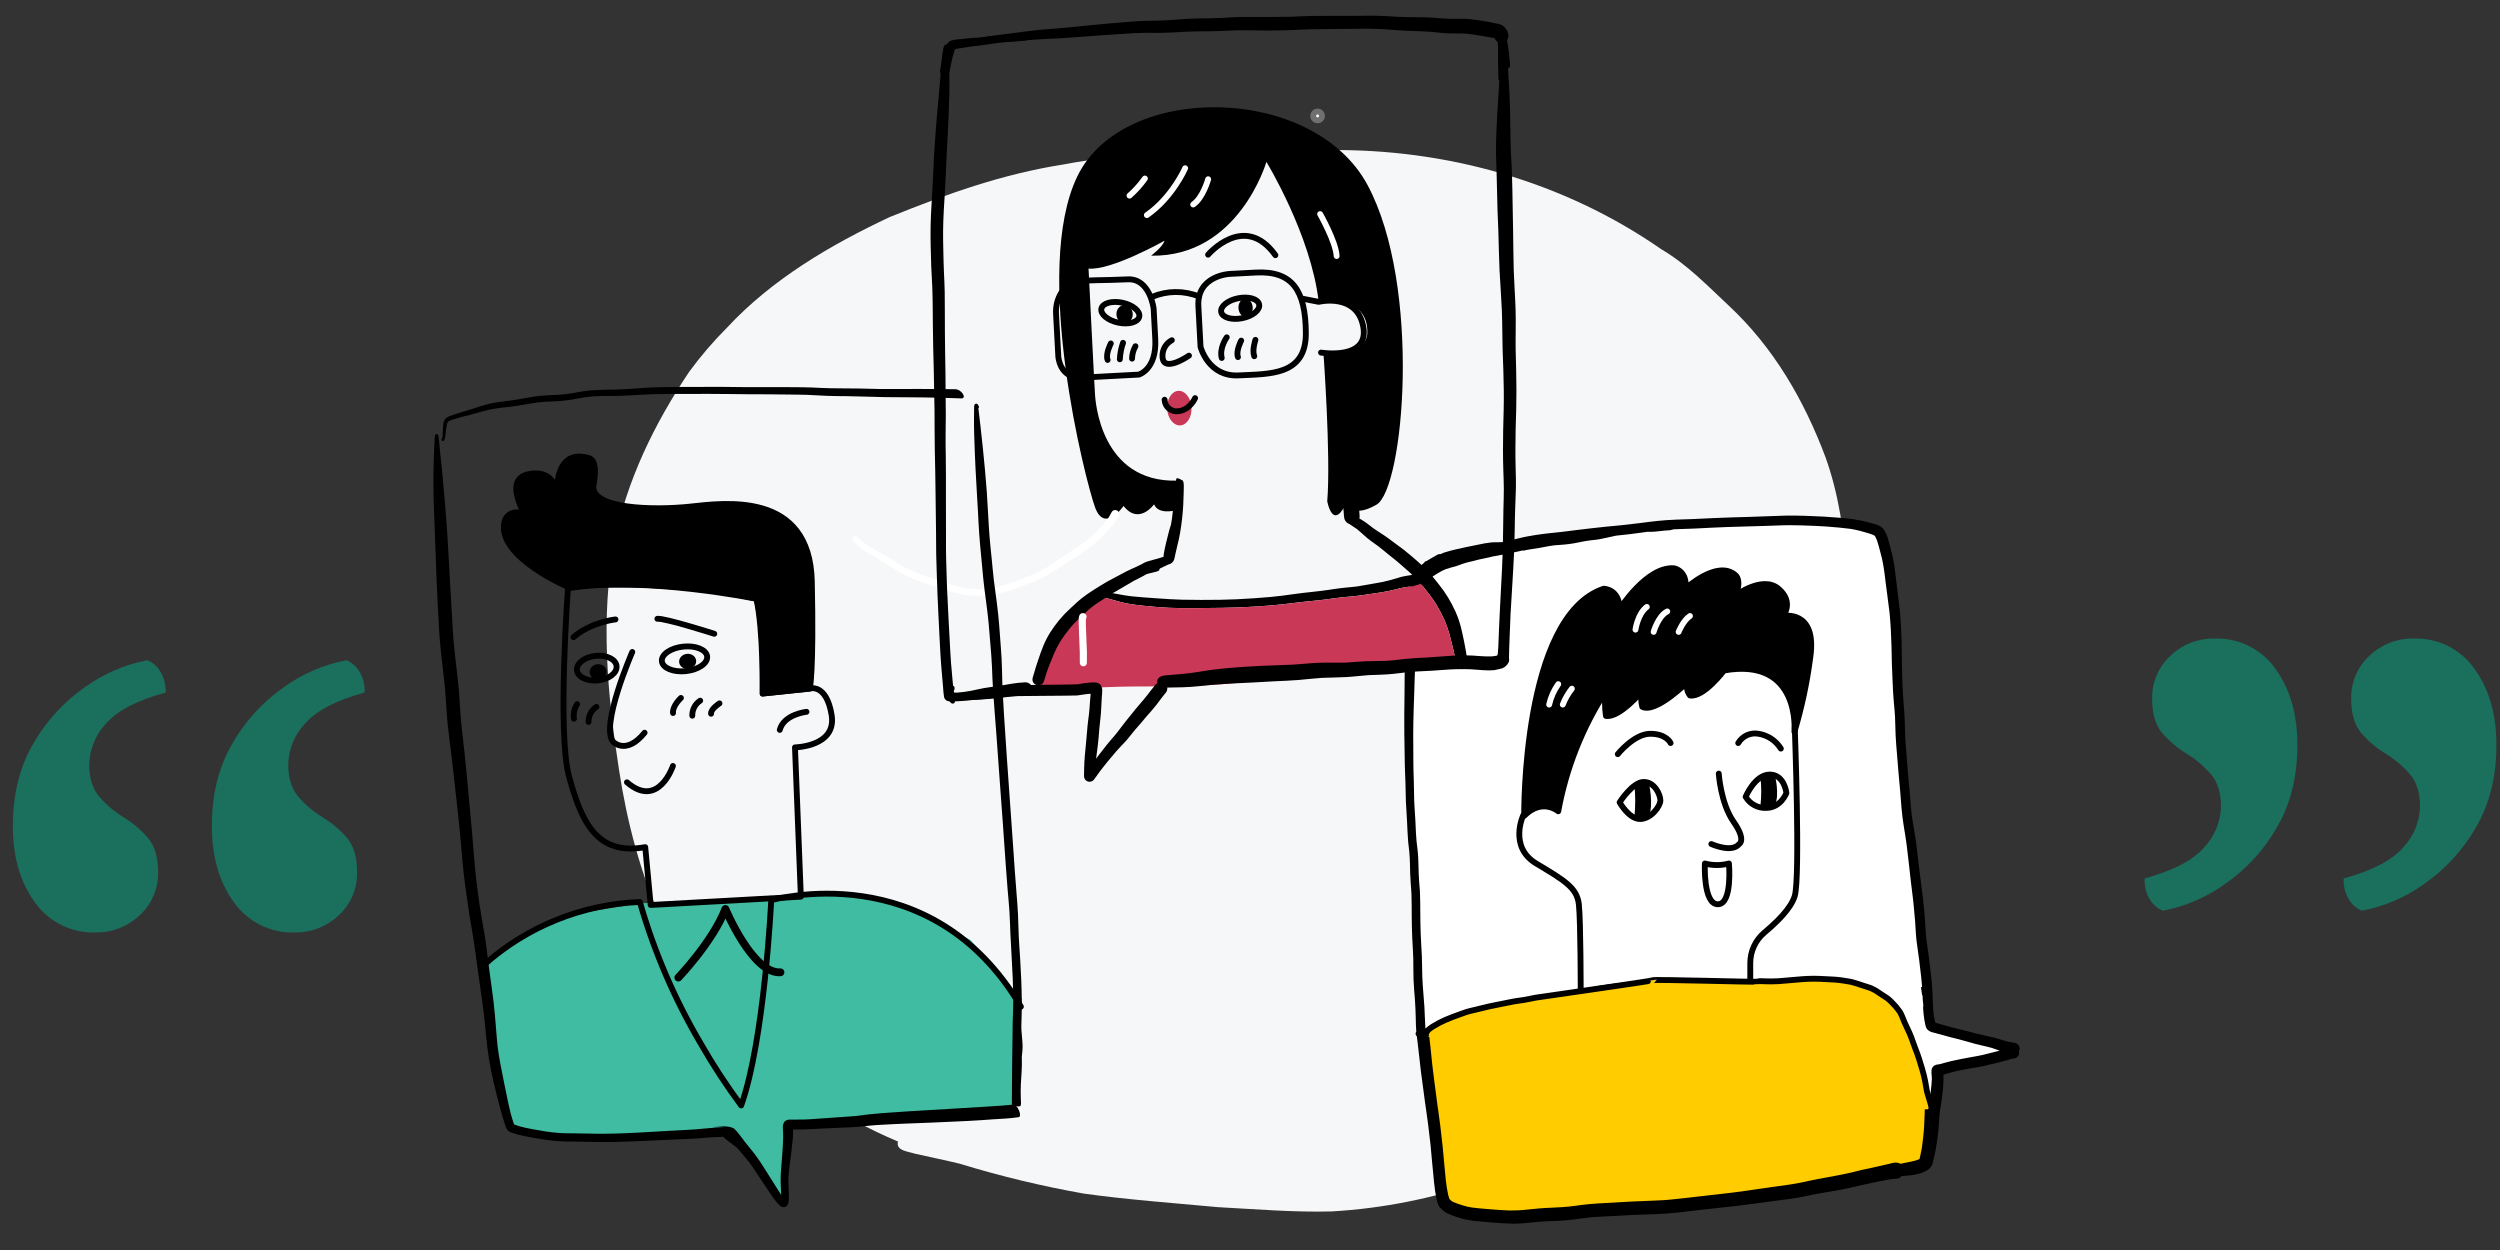 <?xml version="1.0" encoding="utf-8"?>
<!-- Generator: Adobe Illustrator 17.0.0, SVG Export Plug-In . SVG Version: 6.00 Build 0)  -->
<!DOCTYPE svg PUBLIC "-//W3C//DTD SVG 1.1//EN" "http://www.w3.org/Graphics/SVG/1.1/DTD/svg11.dtd">
<svg version="1.1" id="Layer_1" xmlns="http://www.w3.org/2000/svg" xmlns:xlink="http://www.w3.org/1999/xlink" x="0px" y="0px"
	 width="640px" height="320px" viewBox="0 0 640 320" enable-background="new 0 0 640 320" xml:space="preserve">
<rect x="0" y="0" width="640" height="320" fill="#333333" stroke="none"/>
<g id="Group_18037" transform="translate(-588.776 -6048.109)">
	<path id="Path_64806" fill="#F6F7F8" d="M928.788,6086.531c-8.135,0.408-16.148-0.076-24.306,0.269
		c-14.557,0.653-29.107,0.643-43.475,3.414c-15.567,2.448-29.621,7.464-44.428,13.443c-15.189,7.14-30.162,15.924-41.684,28.326
		c-3.518,3.521-6.761,7.307-9.701,11.322c-8.852,13.241-15.989,27.717-19.131,43.637c-3.604,19.334-1.823,38.966,1.205,58.4
		c4.032,26.355,13.787,52.611,33.812,70.982c4.641,4.763,9.91,8.871,15.661,12.211c6.923,4.609,14.26,8.562,21.918,11.809
		c-0.631,2.39,2.719,2.55,4.257,3.086c3.528,0.825,7.91,1.687,11.571,2.594c10.431,3.196,21.047,5.751,31.79,7.65
		c11.344,1.585,22.784,2.387,34.186,3.459c9.801,0.531,19.712,1.358,29.208,1.102c13.131-0.759,26.092-3.345,38.508-7.685
		c20.942-6.857,41.23-17.695,55.032-35.306l-0.023,0.03c8.002-10.234,16.17-21.138,22.062-32.912
		c3.864-7.432,6.01-15.325,8.55-23.257c7.431-20.623,10.111-42.657,7.839-64.46c-0.749-10.017-2.133-20.058-5.551-29.534
		c-5.523-14.689-13.34-28.13-24.776-38.787c-5.549-5.193-10.626-10.506-17.239-14.406c-24.976-17.355-55.023-25.781-85.292-25.383
		L928.788,6086.531z M747.653,6234.964c-0.007-0.059-0.021-0.182-0.026-0.24c0.012,0.102,0.024,0.211,0.037,0.315L747.653,6234.964
		L747.653,6234.964z"/>
	<g id="Group_18034" transform="translate(833.569 6173.58)">
		<path id="Path_64794" fill="#FFFFFF" d="M269.994,143.574l-20.844-6.591L238.792,19.112l-2.356-8.65l-10.063-1.923h-37.781
			l-55.651,7.206l-13.695,5.322l-2.796,9.924l-1.067,38.895l3.761,73.689l5.429,38.523l5.014,3.666h17.813l61.522-5.376
			c0,0,41.018-6.517,40.231-7.6c-0.787-1.083,2.346-24.206,2.346-24.206L269.994,143.574z"/>
		<g id="Group_18021" transform="translate(0 0)">
			<g id="Group_18020" transform="translate(28.885 13.213)">
				<path id="Path_63751" fill="none" stroke="#000000" stroke-width="1.5" stroke-linecap="round" stroke-linejoin="round" d="
					M162.767,82.37c2.02,0.539,4.146,0.539,6.166,0c0,0,0.949,10.437-2.847,10.437S162.767,82.37,162.767,82.37z"/>
				<path id="Path_63752" fill="none" stroke="#000000" stroke-width="1.5" stroke-linecap="round" stroke-linejoin="round" d="
					M173.205,65.295c0,0,2.373-5.693,6.167-5.693s4.27,4.744,4.27,4.744s-1.428,3.797-5.22,3.797
					C176.293,68.222,174.291,67.129,173.205,65.295z"/>
				<path id="Path_63753" fill="none" stroke="#000000" stroke-width="1.5" stroke-linecap="round" stroke-linejoin="round" d="
					M140.944,66.715c0,0,3.32-5.219,6.166-5.219c2.846,0,4.27,3.32,4.27,4.744s-2.372,4.743-5.219,4.743
					S140.944,66.715,140.944,66.715z"/>
				<path id="Path_63754" d="M148.422,61.753c0,0,1.311,5.508,0,8.556c-1.124,0.708-2.554,0.708-3.678,0
					c0.259-2.609,0.259-5.239,0-7.848C144.744,62.461,146.886,60.586,148.422,61.753z"/>
				<path id="Path_63755" d="M180.682,59.709c0,0,1.31,5.014,0,7.797c-1.14,0.647-2.538,0.647-3.678,0
					c0.259-2.378,0.259-4.776,0-7.153C177.004,60.353,179.147,58.646,180.682,59.709z"/>
				<path id="Path_63756" fill="none" stroke="#000000" stroke-width="1.5" stroke-linecap="round" stroke-linejoin="round" d="
					M140.47,54.381c0,0,4.159-5.219,8.32-5.219c4.161,0,5.202,2.371,5.202,2.371"/>
				<path id="Path_63757" fill="none" stroke="#000000" stroke-width="1.5" stroke-linecap="round" stroke-linejoin="round" d="
					M171.307,51.536c1.068-1.809,3.152-2.757,5.218-2.374c2.357,0.384,4.434,1.768,5.694,3.798"/>
				<path id="Path_63758" stroke="#000000" stroke-width="1.5" stroke-linecap="round" stroke-linejoin="round" d="M116.513,70.174
					c0,0-0.58-51.161,20.35-58.143c0,0,4.069,0,4.069,5.233c0,0,6.976-11.045,13.953-10.465c0,0,3.489,0.582,2.907,5.232
					c0,0,8.139-7.558,12.79-3.487c0,0,1.743,1.163,0,5.233c0,0,6.976-5.233,11.045-1.745s1.164,6.978,1.164,6.978
					s8.719-1.745,6.976,10.464c-0.835,6.495-2.197,12.912-4.071,19.186c0,0,1.744-19.186-18.022-15.697c0,0-5.233,6.974-8.721,6.396
					c-0.774-0.988-0.994-2.303-0.58-3.49c0,0-8.141,8.139-11.629,6.394c-0.355-1.333-0.355-2.736,0-4.069
					c0,0-5.814,6.977-9.302,6.397c-0.313-2.121-0.313-4.276,0-6.397c-6.064,9.364-10.214,19.837-12.209,30.814
					C125.233,69.008,121.165,65.522,116.513,70.174z"/>
				<path id="Path_63759" fill="none" stroke="#FFFFFF" stroke-width="1.5" stroke-linecap="round" stroke-linejoin="round" d="
					M122.908,41.69c0.424-1.88,1.215-3.657,2.326-5.232"/>
				<path id="Path_63760" fill="none" stroke="#FFFFFF" stroke-width="1.5" stroke-linecap="round" stroke-linejoin="round" d="
					M126.396,41.685c0.57-1.463,1.353-2.833,2.324-4.067"/>
				<path id="Path_63761" fill="none" stroke="#FFFFFF" stroke-width="1.5" stroke-linecap="round" stroke-linejoin="round" d="
					M145.001,22.502c0,0,0.582-4.068,2.907-5.814"/>
				<path id="Path_63762" fill="none" stroke="#FFFFFF" stroke-width="1.5" stroke-linecap="round" stroke-linejoin="round" d="
					M149.651,23.082c0,0,1.163-4.071,3.489-5.231"/>
				<path id="Path_63763" fill="none" stroke="#FFFFFF" stroke-width="1.5" stroke-linecap="round" stroke-linejoin="round" d="
					M156.047,23.082c0,0,1.162-2.908,2.907-4.07"/>
				<path id="Path_63764" fill="none" stroke="#000000" stroke-width="1.5" stroke-linecap="round" stroke-linejoin="round" d="
					M164.428,77.391c0,0,5.22,2.372,7.117,0c0,0,1.898-0.95-1.423-5.694s-3.796-12.337-3.796-12.337"/>
				<path id="Path_63766" fill="none" stroke="#000000" stroke-width="1.5" stroke-linecap="round" stroke-linejoin="round" d="
					M116.273,70.036c0,0-3.795,8.065,3.321,12.336c7.116,4.271,10.437,6.167,10.915,10.436c0.477,4.269,0.473,22.775,0.473,22.775
					s4.903-2.189,23.88-2.664s19.53,1.477,19.53,1.477v-6.538c0-3.016,1.33-5.88,3.636-7.824c3.118-2.628,6.773-6.104,7.752-9.36
					c1.428-4.743,0-43.172,0-43.172"/>
			</g>
			<path id="Path_59936" d="M185.098,146.987c-0.257-0.582-0.242-1.25,0.042-1.82c0.087-0.347,0.313-0.643,0.626-0.816
				c0.096-0.043,0.201-0.065,0.306-0.065c0.311-0.005,0.594,0.18,0.714,0.466c0.047,0.12,0.075,0.247,0.085,0.375
				c0.273,0.245,0.393,0.618,0.312,0.976c-0.072,0.477-0.336,0.906-0.729,1.185c-0.153,0.095-0.329,0.146-0.51,0.146
				C185.604,147.439,185.286,147.27,185.098,146.987z"/>
			<path id="Path_59937" d="M142.3,187.782c-1.696-0.048-3.388-0.159-5.079-0.287c-0.714-0.054-1.428-0.123-2.142-0.188
				c-0.787-0.071-1.578-0.131-2.364-0.221c-0.786-0.091-1.595-0.214-2.385-0.38c-0.791-0.179-1.57-0.405-2.333-0.678
				c-0.718-0.232-1.422-0.504-2.108-0.816c-0.366-0.17-0.715-0.377-1.039-0.618c-0.247-0.184-0.444-0.423-0.673-0.626
				c-0.346-0.255-0.615-0.6-0.779-0.997c-0.187-0.472-0.332-0.961-0.434-1.459c-0.296-1.476-0.516-2.965-0.658-4.464
				c-0.085-0.796-0.149-1.593-0.222-2.391c-0.073-0.798-0.161-1.616-0.239-2.423c-0.153-1.589-0.275-3.182-0.439-4.77
				c-0.204-1.759-0.408-3.516-0.625-5.272c-0.213-1.718-0.484-3.425-0.721-5.14c-0.24-1.741-0.465-3.485-0.698-5.226
				c-0.237-1.759-0.482-3.514-0.664-5.279c-0.024-0.237-0.048-0.472-0.073-0.708c0.005,0.052,0.012,0.102,0.018,0.157
				c-0.184-1.713-0.387-3.422-0.595-5.132c-0.043-0.345-0.088-0.691-0.129-1.035c-0.046-0.036-0.087-0.077-0.124-0.121
				c-0.251-0.309-0.265-0.748-0.035-1.072c0.007-0.012,0.015-0.022,0.025-0.033c-0.011-0.114-0.021-0.228-0.03-0.344
				c-0.067-0.866-0.089-1.734-0.102-2.602c-0.034-1.716-0.102-3.428-0.219-5.139c-0.133-1.813-0.306-3.62-0.368-5.435
				c-0.059-1.726-0.014-3.454-0.059-5.181c-0.047-1.794-0.191-3.584-0.269-5.379c-0.08-1.819-0.114-3.641-0.128-5.462
				c-0.013-1.836,0-3.672-0.065-5.508c-0.03-0.883-0.102-1.768-0.181-2.652c-0.076-0.918-0.125-1.843-0.152-2.768
				c-0.055-1.83-0.049-3.656-0.219-5.48c-0.102-0.848-0.212-1.694-0.288-2.544c-0.078-0.869-0.129-1.734-0.172-2.608
				c-0.085-1.68-0.142-3.358-0.256-5.037c-0.057-0.862-0.126-1.722-0.157-2.585s-0.053-1.754-0.063-2.632
				c-0.021-1.675-0.086-3.348-0.159-5.024c-0.073-1.676-0.082-3.344-0.107-5.018c-0.027-1.585-0.058-3.169-0.078-4.754
				c-0.041-3.384,0-6.769,0.051-10.153c0.029-1.687,0.016-3.374,0.041-5.063c0.024-1.734,0.091-3.459,0.143-5.188v0.089
				c0.045-1.734,0.04-3.459,0.125-5.187c0.088-1.77,0.185-3.539,0.323-5.304c0.129-1.655,0.338-3.302,0.575-4.944
				c0.124-0.852,0.26-1.7,0.433-2.543c0.168-0.805,0.443-1.583,0.816-2.315c0.454-0.942,1.053-1.807,1.774-2.562
				c0.254-0.253,0.523-0.489,0.809-0.706c0.061-0.125,0.156-0.232,0.273-0.306c0.106-0.061,0.221-0.104,0.342-0.126
				c0.376-0.248,0.768-0.473,1.167-0.693c0.257-0.143,0.516-0.287,0.771-0.434c0.255-0.147,0.504-0.306,0.765-0.446
				c0.219-0.132,0.468-0.203,0.724-0.209h0.041c0.028,0.003,0.055,0.007,0.082,0.012h0.03l0,0l0.036,0.01
				c0.313-0.177,0.643-0.321,0.985-0.431c0.945-0.296,1.905-0.553,2.869-0.78c1.893-0.446,3.801-0.827,5.712-1.205
				c1.102-0.255,2.217-0.448,3.34-0.575c0.538-0.045,1.074-0.043,1.614-0.038c0.467,0,0.931-0.013,1.396-0.052
				c0.68-0.149,1.36-0.303,2.04-0.462l-0.162,0.04c1.06-0.258,2.112-0.55,3.176-0.782c0.347-0.075,0.695-0.147,1.044-0.215
				l0.189-0.036c0.715-0.136,1.431-0.259,2.149-0.368c2.214-0.341,4.44-0.554,6.666-0.787c1.224-0.139,2.448-0.306,3.672-0.462
				c1.289-0.166,2.583-0.314,3.876-0.462c1.248-0.144,2.495-0.292,3.746-0.408c1.319-0.128,2.638-0.241,3.955-0.375
				c1.55-0.168,3.101-0.339,4.646-0.538c1.545-0.199,3.101-0.408,4.656-0.57c3.06-0.315,6.133-0.372,9.201-0.478
				c1.641-0.057,3.278-0.157,4.92-0.232c1.549-0.071,3.102-0.12,4.653-0.181c1.596-0.062,3.195-0.094,4.794-0.136
				c1.599-0.042,3.196-0.117,4.794-0.172c1.428-0.049,2.856-0.124,4.284-0.148c1.798-0.029,3.595,0,5.39,0.052h-0.168
				c3.129,0.088,6.25,0.269,9.366,0.544c1.637,0.126,3.265,0.354,4.875,0.681c0.714,0.153,1.428,0.336,2.13,0.524
				c0.71,0.173,1.41,0.385,2.097,0.632c0.674,0.247,1.252,0.702,1.65,1.3c0.397,0.667,0.708,1.381,0.926,2.126
				c0.226,0.733,0.408,1.48,0.604,2.223c0.204,0.772,0.401,1.543,0.589,2.317c0.336,1.506,0.578,3.031,0.727,4.566
				c0.185,1.616,0.392,3.231,0.592,4.845c0.192,1.543,0.38,3.089,0.547,4.634c0.179,1.648,0.246,3.312,0.335,4.969
				c0.163,3.109,0.141,6.222,0.196,9.338c0.056,3.162,0.169,6.334,0.439,9.487c0.131,1.546,0.255,3.087,0.29,4.637
				c0.036,1.589,0.065,3.175,0.164,4.764c0.092,1.493,0.234,2.983,0.353,4.474c0.129,1.586,0.241,3.175,0.385,4.761
				c0.141,1.553,0.285,3.103,0.418,4.656c0.134,1.553,0.235,3.076,0.396,4.611c0.187,1.543,0.453,3.071,0.721,4.605
				s0.466,3.065,0.658,4.604c0.389,3.12,0.722,6.248,1.141,9.365c0.152,1.122,0.306,2.244,0.428,3.377
				c0.124,1.154,0.234,2.308,0.343,3.462c0.109,1.154,0.197,2.298,0.265,3.449c0.065,1.112,0.122,2.228,0.233,3.338
				c0.187,1.55,0.458,3.09,0.659,4.637c0.201,1.547,0.378,3.106,0.553,4.66c0.172,1.53,0.319,3.068,0.374,4.606
				c0.058,1.592,0.091,3.188,0.221,4.776c0.01,0.095,0.018,0.19,0.029,0.286c0.093,0.739,0.224,1.472,0.395,2.197
				c0.024,0.102,0.051,0.204,0.08,0.3l0.133,0.048c0.632,0.182,1.27,0.351,1.9,0.54c0.756,0.224,1.514,0.44,2.279,0.632
				c1.438,0.363,2.885,0.681,4.315,1.077s2.868,0.764,4.325,1.062c0.743,0.152,1.482,0.306,2.219,0.495
				c0.661,0.173,1.315,0.394,1.968,0.602c0.731,0.228,1.474,0.417,2.226,0.565c0.29,0.045,0.582,0.081,0.872,0.123
				c0.393,0.045,0.754,0.237,1.011,0.537c0.251,0.306,0.371,0.699,0.335,1.094c-0.019,0.205-0.082,0.404-0.184,0.582
				c0.011,0.038,0.019,0.078,0.025,0.116c0.068,0.387-0.022,0.784-0.252,1.104c-0.265,0.358-0.676,0.58-1.122,0.605l-0.151,0.012
				c-0.153,0.019-0.306,0.046-0.454,0.079c-0.301,0.081-0.595,0.182-0.886,0.283c-0.344,0.115-0.695,0.196-1.045,0.279
				c-0.479,0.123-0.955,0.263-1.433,0.384c-0.537,0.135-1.077,0.25-1.616,0.377c-0.832,0.204-1.661,0.418-2.497,0.603
				c-0.816,0.179-1.648,0.284-2.476,0.408c-0.81,0.123-1.614,0.284-2.418,0.444c-0.771,0.153-1.542,0.312-2.308,0.489
				c-0.617,0.152-1.224,0.319-1.831,0.516c-0.293,0.095-0.584,0.189-0.876,0.277c0.01,0.187,0.022,0.374,0.03,0.562
				c0.021,0.976-0.017,1.953-0.117,2.924c-0.077,0.918-0.213,1.836-0.318,2.754s-0.287,1.842-0.448,2.763
				c-0.16,1.085-0.204,2.181-0.273,3.275c-0.079,1.137-0.148,2.279-0.314,3.409c-0.181,1.205-0.331,2.417-0.549,3.614
				c-0.095,0.527-0.227,1.049-0.347,1.569c-0.119,0.52-0.24,1.035-0.364,1.55c-0.092,0.539-0.333,1.04-0.696,1.448
				c-0.287,0.266-0.603,0.499-0.943,0.694c-0.769,0.438-1.606,0.743-2.476,0.903c-0.459,0.102-0.928,0.187-1.395,0.257
				s-0.971,0.097-1.456,0.143c-0.345,0.033-0.689,0.049-1.032,0.058c-0.367,0.522-1.004,0.784-1.632,0.671h-0.012
				c-1.604,0.195-3.186,0.504-4.763,0.848c-0.83,0.182-1.661,0.352-2.494,0.52c-0.807,0.163-1.605,0.355-2.404,0.544
				c-1.652,0.391-3.312,0.752-4.984,1.055c-1.71,0.306-3.428,0.572-5.137,0.885c-1.693,0.306-3.366,0.702-5.065,1.009
				c-1.768,0.318-3.56,0.51-5.339,0.75c-3.543,0.469-7.079,0.996-10.63,1.397c-2.48,0.283-4.962,0.543-7.446,0.821
				c-2.499,0.283-4.99,0.59-7.487,0.856l0,0c-0.005,0.001-0.009,0.001-0.014,0c0.003,0.001,0.007,0.001,0.01,0
				c-0.003,0.001-0.007,0.001-0.01,0l0,0h-0.022l-0.142,0.015l0.063-0.006c-0.117,0.013-0.236,0.025-0.353,0.037h0.036
				c-1.7,0.18-3.405,0.298-5.116,0.356c-1.836,0.064-3.672,0.108-5.513,0.188c-1.713,0.073-3.423,0.189-5.136,0.284
				c-1.799,0.102-3.602,0.16-5.4,0.293c-0.336,0.023-0.666,0.056-0.999,0.088c-1.23,0.147-2.455,0.316-3.681,0.482
				c-1.268,0.172-2.538,0.283-3.816,0.351c-1.295,0.069-2.591,0.11-3.886,0.175c-1.174,0.061-2.346,0.167-3.515,0.291
				c-0.218,0.027-0.443,0.061-0.661,0.071c-0.136,0.021-0.273,0.03-0.408,0.042c-0.473,0.043-0.948,0.084-1.428,0.116
				c-0.633,0.043-1.27,0.072-1.908,0.072C142.569,187.786,142.434,187.785,142.3,187.782z M120.432,140.608
				c0.078,0.651,0.155,1.3,0.224,1.95c0.169,1.541,0.322,3.082,0.462,4.517c0.16,1.474,0.354,2.967,0.544,4.413l0.095,0.755
				l0.189,1.456c0.161,1.256,0.323,2.512,0.496,3.766c0.068,0.459,0.134,0.918,0.197,1.377c0.175,1.224,0.359,2.495,0.504,3.749
				l0.168,1.428c0.154,1.303,0.313,2.652,0.451,3.978c0.088,0.816,0.159,1.632,0.231,2.457c0.06,0.694,0.121,1.387,0.19,2.081
				c0.067,0.664,0.13,1.326,0.192,1.993c0.068,0.723,0.134,1.446,0.204,2.17c0.142,1.346,0.36,2.684,0.655,4.005
				c0.085,0.322,0.175,0.612,0.275,0.878c0.05,0.129,0.102,0.255,0.161,0.382c0.144,0.115,0.277,0.244,0.408,0.371
				c0.088,0.085,0.175,0.167,0.266,0.25l0.052,0.039l0.053,0.038c0.173,0.102,0.356,0.196,0.555,0.29
				c0.68,0.287,1.419,0.551,2.394,0.857c0.408,0.117,0.848,0.239,1.289,0.346c0.36,0.09,0.732,0.156,1.09,0.218l0.06,0.011
				c1.234,0.173,2.499,0.274,3.72,0.372l1.044,0.087c1.565,0.134,3.187,0.238,4.96,0.319c0.318,0.006,0.639,0.01,0.959,0.01
				c0.966,0,1.825-0.036,2.629-0.108c0.633-0.058,1.263-0.123,1.896-0.19c0.734-0.076,1.47-0.152,2.205-0.215
				c1.16-0.102,2.346-0.153,3.49-0.204l0.364-0.016c1.486-0.066,2.73-0.15,3.91-0.264c0.639-0.075,1.274-0.159,1.912-0.242
				c1.084-0.141,2.204-0.287,3.31-0.392c1.313-0.126,2.652-0.195,3.946-0.261c0.464-0.024,0.927-0.048,1.39-0.073
				c0.667-0.039,1.333-0.081,1.999-0.121c1.037-0.065,2.079-0.131,3.117-0.18c1.479-0.072,2.958-0.13,4.437-0.184l0.895-0.035
				c1.029-0.04,2.093-0.081,3.138-0.149c0.861-0.056,1.715-0.135,2.532-0.221c0.233-0.022,0.465-0.048,0.697-0.071h0.016
				c0.008,0.001,0.017,0.001,0.025,0c0.577-0.064,1.157-0.124,1.734-0.187l0.573-0.06c0.894-0.101,1.787-0.205,2.683-0.313
				c1.128-0.135,2.254-0.268,3.366-0.388c0.238-0.025,0.477-0.052,0.714-0.081c0.033,0,0.065-0.008,0.102-0.01l-0.081,0.011
				c1.326-0.144,2.652-0.306,3.978-0.46l1.393-0.165c1.784-0.211,3.58-0.476,5.123-0.709c1.769-0.266,3.563-0.518,5.4-0.774
				c0.489-0.068,0.977-0.136,1.467-0.204c1.254-0.169,2.55-0.345,3.817-0.557c1.167-0.196,2.34-0.452,3.475-0.698l0.306-0.066
				c1.311-0.286,2.647-0.538,3.779-0.746l0.727-0.133c2.186-0.398,4.445-0.81,6.646-1.335l0.259-0.066
				c0.656-0.165,1.316-0.331,1.976-0.489c0.43-0.102,0.865-0.19,1.301-0.277c0.341-0.07,0.682-0.138,1.02-0.214
				c1.606-0.361,3.211-0.726,4.817-1.096l0.061-0.013l0.065-0.016c0.126-0.032,0.253-0.065,0.378-0.102l0.306-0.082
				c0.192-0.058,0.391-0.093,0.591-0.102c0.279,0.001,0.557,0.045,0.823,0.131c0.147,0.047,0.285,0.117,0.408,0.209
				c0.618-0.141,1.179-0.254,1.714-0.345c0.793-0.14,1.563-0.316,2.148-0.456c0.306-0.076,0.608-0.168,0.905-0.277
				c0.157-0.064,0.306-0.134,0.462-0.212s0.278-0.166,0.434-0.273c0.078-0.299,0.141-0.601,0.204-0.901
				c0.032-0.15,0.063-0.3,0.095-0.447c0.119-0.529,0.253-1.152,0.363-1.769c0.102-0.658,0.176-1.332,0.249-1.984
				c0.032-0.284,0.064-0.569,0.102-0.853c0.114-0.943,0.196-1.953,0.255-3.087c0.024-0.456,0.04-0.912,0.055-1.368
				c0.019-0.557,0.039-1.116,0.074-1.673c0.006-0.094,0.012-0.187,0.016-0.284c0-0.01,0-0.019,0-0.03h0.024
				c0.62-0.113,1.034-0.704,0.929-1.326c-0.064-0.281-0.12-0.567-0.198-0.846c-0.085-0.3-0.175-0.599-0.265-0.897
				c0-0.011-0.007-0.02-0.01-0.032l0,0c0.071-0.51,0.136-1.02,0.197-1.53c0.036-0.293,0.069-0.583,0.108-0.876
				c0.142-1.122,0.229-2.107,0.263-3.011c0-0.306-0.009-0.573-0.03-0.821c-0.025-0.204-0.049-0.416-0.059-0.624
				c0-0.086-0.005-0.172-0.005-0.258v-0.221c-0.019-0.257,0.015-0.515,0.102-0.758c0.151-0.383,0.44-0.696,0.81-0.876
				c0.267-0.115,0.552-0.186,0.843-0.209c0.131-0.018,0.26-0.036,0.387-0.061c0.369-0.097,0.738-0.204,1.107-0.306
				c0.57-0.157,1.16-0.321,1.746-0.456c0.762-0.176,1.541-0.336,2.294-0.49l0.465-0.094c0.782-0.162,1.583-0.306,2.359-0.437
				c1.078-0.187,2.193-0.382,3.281-0.635l0.907-0.235c0.631-0.163,1.265-0.326,1.899-0.478l0.125-0.031l0.124-0.03
				c0.278-0.068,0.555-0.143,0.829-0.223l0.163-0.045l0,0l-0.576-0.204c-0.472-0.167-0.947-0.335-1.428-0.488
				c-0.769-0.223-1.563-0.408-2.329-0.578c-0.625-0.143-1.274-0.29-1.904-0.459c-0.595-0.16-1.183-0.329-1.773-0.501
				c-0.805-0.232-1.632-0.47-2.461-0.677c-0.328-0.084-0.658-0.163-0.985-0.245c-0.408-0.102-0.809-0.199-1.212-0.306
				c-0.728-0.187-1.452-0.394-2.25-0.622c-0.554-0.161-1.122-0.306-1.671-0.448l-0.453-0.117c-0.58-0.109-1.111-0.398-1.517-0.827
				c-0.234-0.335-0.389-0.718-0.451-1.122c-0.091-0.382-0.17-0.787-0.251-1.277c-0.169-1.058-0.281-2.125-0.333-3.195
				c0.031-0.083,0.049-0.169,0.054-0.257c0.017-0.334-0.003-0.668-0.061-0.997c-0.01-0.126-0.022-0.251-0.037-0.376l-0.023-0.189
				l-0.021-0.169l-0.021-0.559l-0.018-0.402c0-0.052,0-0.102-0.007-0.157l0,0l0,0c-0.03,0.017-0.06,0.033-0.087,0.048l-0.012,0.006
				l-0.013-0.086l-0.009-0.087c-0.042-0.277-0.081-0.553-0.121-0.829c-0.041-0.276-0.081-0.551-0.117-0.825
				c-0.016-0.118-0.034-0.237-0.053-0.351v-0.016c0.094,0.017,0.185,0.044,0.272,0.08l0.036,0.017l0,0l0,0
				c-0.062-0.827-0.147-1.668-0.231-2.481l-0.023-0.235c-0.167-1.513-0.336-2.993-0.532-4.496c-0.085-0.654-0.181-1.305-0.277-1.954
				c-0.135-0.926-0.277-1.883-0.383-2.83c-0.128-1.104-0.192-2.233-0.254-3.324c-0.03-0.499-0.057-0.999-0.091-1.496
				c-0.087-1.247-0.214-2.51-0.337-3.732l-0.073-0.752l-0.082-0.792l-0.045-0.436c-0.11-0.955-0.231-1.909-0.35-2.862
				c-0.072-0.572-0.144-1.143-0.213-1.715c-0.179-1.468-0.338-2.958-0.492-4.405l-0.031-0.291c-0.173-1.595-0.369-3.192-0.556-4.681
				c-0.183-1.438-0.423-2.889-0.655-4.292l-0.063-0.378c-0.237-1.428-0.428-2.946-0.582-4.646c-0.078-0.836-0.14-1.674-0.204-2.511
				c-0.053-0.703-0.102-1.406-0.164-2.107c-0.062-0.702-0.128-1.393-0.191-2.089c-0.082-0.85-0.162-1.697-0.232-2.55l-0.145-1.797
				c-0.078-0.952-0.155-1.908-0.234-2.865c-0.129-1.49-0.261-3.081-0.346-4.692c-0.041-0.794-0.06-1.601-0.078-2.383
				c-0.017-0.756-0.034-1.537-0.072-2.305c-0.055-1.108-0.158-2.233-0.255-3.319c-0.043-0.495-0.088-0.989-0.128-1.484
				c-0.102-1.185-0.151-2.394-0.204-3.565l-0.051-1.075c-0.067-1.417-0.136-2.884-0.175-4.325c-0.022-0.807-0.037-1.614-0.052-2.422
				c-0.012-0.634-0.023-1.269-0.039-1.902c-0.073-3.022-0.245-5.96-0.505-8.733c-0.19-1.638-0.413-3.301-0.628-4.907
				c-0.093-0.694-0.186-1.386-0.276-2.079c-0.071-0.541-0.136-1.083-0.204-1.624c-0.07-0.575-0.138-1.15-0.213-1.725
				c-0.165-1.25-0.365-2.39-0.612-3.488c-0.157-0.635-0.325-1.27-0.491-1.904l-0.118-0.447c-0.184-0.706-0.413-1.583-0.703-2.404
				c-0.108-0.266-0.221-0.51-0.348-0.759c-0.044-0.072-0.087-0.146-0.132-0.219c-0.022-0.029-0.045-0.055-0.068-0.082
				c-0.015-0.016-0.032-0.031-0.049-0.045l-0.044-0.035l-0.046-0.033c-0.095-0.055-0.192-0.102-0.291-0.153
				c-0.396-0.163-0.797-0.293-1.102-0.388c-0.671-0.196-1.453-0.423-2.232-0.629c-0.831-0.224-1.672-0.38-2.381-0.504
				c-1.899-0.26-3.842-0.417-5.72-0.567l-0.535-0.045c-0.884-0.071-1.785-0.11-2.658-0.147l-0.446-0.021
				c-0.816-0.037-1.632-0.067-2.448-0.091l-0.578-0.019h0.01h0.085h-0.084h0.084c-1.041-0.029-2.157-0.055-3.264-0.055
				c-0.536,0-1.073,0.007-1.611,0.02c-1.4,0.039-2.917,0.091-4.775,0.165c-1.593,0.064-3.212,0.102-4.779,0.138
				c-1.543,0.038-3.14,0.074-4.71,0.136c-1.522,0.059-3.044,0.121-4.567,0.196c-0.537,0.027-1.07,0.057-1.606,0.085
				c-0.918,0.051-1.836,0.102-2.754,0.135c-0.714,0.029-1.428,0.051-2.136,0.073c-0.95,0.03-1.897,0.059-2.848,0.102l-0.139,0.044
				c-0.247,0.087-0.501,0.15-0.76,0.19c-0.274,0.036-0.556,0.049-0.829,0.061c-0.204,0.009-0.416,0.019-0.654,0.04l-0.714,0.087
				c-0.63,0.075-1.282,0.154-1.927,0.194c-0.204,0.013-0.413,0.018-0.619,0.018h-0.295h-0.51h-0.218l-1.07,0.149
				c-1.147,0.16-2.331,0.325-3.5,0.465c-1.21,0.146-2.413,0.269-3.435,0.37c-0.675,0.126-1.357,0.286-2.016,0.438l-0.334,0.078
				c-0.686,0.159-1.326,0.29-1.938,0.401c-0.59,0.11-1.199,0.17-1.785,0.231l-0.14,0.013c-0.792,0.088-1.568,0.204-2.311,0.352
				l-0.693,0.14c-0.575,0.116-1.171,0.236-1.759,0.335c-0.85,0.144-1.632,0.245-2.388,0.306c-0.375,0.033-0.75,0.059-1.122,0.087
				c-0.454,0.032-0.909,0.064-1.362,0.102c-0.904,0.102-1.81,0.279-2.686,0.447c-0.351,0.068-0.7,0.135-1.05,0.197
				c-0.619,0.111-1.251,0.204-1.862,0.293c-0.533,0.078-1.085,0.157-1.626,0.281l-0.087,0.022c-0.168,0.043-0.339,0.078-0.51,0.102
				c-0.047,0.009-0.095,0.013-0.143,0.013c-0.075-0.001-0.15-0.011-0.222-0.032c-0.306,0.074-0.603,0.145-0.906,0.212
				c-0.565,0.13-1.132,0.242-1.698,0.355c-0.329,0.067-0.659,0.132-0.988,0.204c-0.933,0.196-1.776,0.37-2.625,0.515l-0.306,0.053
				c-0.328,0.055-0.657,0.111-0.984,0.176c-0.284,0.059-0.565,0.128-0.847,0.196l-0.408,0.102c-0.386,0.091-0.773,0.166-1.162,0.244
				c-0.389,0.078-0.795,0.156-1.19,0.251c-0.211,0.054-0.421,0.11-0.632,0.166c-0.268,0.071-0.538,0.144-0.808,0.211
				c-0.383,0.094-0.765,0.182-1.148,0.269l-0.45,0.102c-0.617,0.16-1.224,0.384-1.814,0.599c-0.298,0.11-0.595,0.219-0.898,0.322
				c-0.334,0.113-0.681,0.199-1.02,0.284c-0.13,0.033-0.258,0.065-0.387,0.102c-0.472,0.121-0.93,0.261-1.402,0.429
				c-0.355,0.148-0.7,0.312-1.054,0.498c-0.732,0.408-1.59,0.906-2.4,1.469c-0.655,0.486-1.284,1.006-1.883,1.559
				c-0.465,0.45-0.836,0.83-1.167,1.199l-0.032,0.057l-0.035,0.059c-0.146,0.979-0.26,1.979-0.374,2.977
				c-0.141,1.202-0.234,2.267-0.287,3.252c-0.091,1.693-0.17,3.421-0.233,5.154c-0.019,0.531-0.039,1.064-0.056,1.595v-0.015v-0.081
				v0.081v-0.081l-0.021,0.908c-0.032,1.377-0.065,2.8-0.136,4.201l-0.052,1.059c-0.049,0.967-0.102,1.96-0.138,2.949
				c-0.013,0.272-0.023,0.547-0.032,0.824v-0.016V47.8v0.087V47.8c-0.038,1.393-0.074,2.786-0.124,4.182l-0.041,1.104
				c-0.037,1.005-0.076,2.008-0.102,3.012c-0.02,0.877-0.042,1.754-0.063,2.632c0,0.204-0.01,0.398-0.016,0.598
				c0-0.007,0-0.013,0-0.02c-0.052,2.09-0.036,4.215-0.018,6.27c0.008,1.176,0.017,2.346,0.012,3.527
				c0,1.82,0.057,3.599,0.109,4.946c0.039,0.999,0.052,2.015,0.065,2.996c0.01,0.714,0.019,1.428,0.037,2.142
				c0.029,1.068,0.102,2.152,0.174,3.2c0.049,0.714,0.102,1.437,0.134,2.158c0.021,0.414,0.039,0.827,0.056,1.242
				c0.06,1.359,0.12,2.767,0.25,4.146c0.037,0.328,0.08,0.655,0.118,0.982c0.066,0.523,0.129,1.045,0.181,1.566
				c0.076,0.781,0.13,1.632,0.163,2.59c0.018,0.502,0.03,1.005,0.041,1.507c0.031,1.217,0.059,2.475,0.165,3.709l0.051,0.58
				c0.056,0.641,0.115,1.303,0.145,1.953c0.042,0.879,0.066,1.823,0.073,2.883c0.005,0.58,0.01,1.162,0.012,1.742
				c0.006,1.183,0.013,2.406,0.039,3.611c0.032,1.484,0.086,3.439,0.212,5.391c0.136,2.054,0.204,3.728,0.21,5.269
				c0.012,1.976,0.077,3.712,0.193,5.304c0.052,0.723,0.111,1.446,0.171,2.169c0.087,1.028,0.174,2.091,0.237,3.139
				c0.048,0.792,0.078,1.595,0.102,2.374c0.034,0.918,0.068,1.872,0.137,2.81c0.008,0.102,0.016,0.214,0.024,0.32l0,0l0,0
				c0.033-0.013,0.067-0.021,0.102-0.023c0.015,0,0.031,0.002,0.045,0.007c0,0.023,0.007,0.048,0.012,0.071
				c-0.011,0.212-0.009,0.425,0.006,0.638c0.007,0.123,0.016,0.248,0.031,0.373l0.005,0.065c-0.023,0.062-0.043,0.125-0.058,0.19
				c-0.069,0.287-0.037,0.588,0.091,0.853v0.007l-0.005-0.009L120.432,140.608z"/>
			<path id="Path_59939" fill="#FFCC00" stroke="#000000" stroke-width="1.5" d="M141.565,185.165
				c-1.772-0.082-3.394-0.186-4.958-0.319l-1.041-0.087c-1.224-0.102-2.487-0.199-3.722-0.372l-0.061-0.011
				c-0.357-0.063-0.729-0.13-1.089-0.218c-0.442-0.102-0.882-0.228-1.289-0.346c-0.975-0.306-1.714-0.57-2.393-0.857
				c-0.204-0.094-0.384-0.189-0.557-0.29l-0.054-0.038l-0.052-0.039c-0.091-0.082-0.177-0.164-0.266-0.25
				c-0.133-0.128-0.265-0.255-0.408-0.371c-0.059-0.126-0.112-0.253-0.163-0.381c-0.102-0.267-0.191-0.556-0.275-0.878
				c-0.295-1.321-0.513-2.658-0.654-4.005c-0.072-0.723-0.139-1.446-0.204-2.17c-0.063-0.665-0.124-1.326-0.191-1.993
				c-0.069-0.695-0.132-1.387-0.191-2.081c-0.07-0.816-0.145-1.638-0.23-2.457c-0.138-1.326-0.297-2.675-0.451-3.978l-0.167-1.428
				c-0.147-1.254-0.328-2.523-0.51-3.749c-0.066-0.459-0.13-0.918-0.196-1.377c-0.173-1.254-0.334-2.51-0.497-3.766l-0.188-1.463
				l-0.102-0.755c-0.188-1.445-0.385-2.94-0.544-4.413c-0.139-1.435-0.293-2.976-0.462-4.517c-0.069-0.651-0.148-1.3-0.223-1.95
				l-0.072-0.603c0.017,0.034,0.037,0.068,0.056,0.102c-0.167-0.289-0.217-0.629-0.143-0.954c0.015-0.066,0.036-0.133,0.061-0.196
				v0.007c0.196-0.433,0.502-0.805,0.887-1.081c0.246-0.198,0.505-0.378,0.774-0.543c1.053-0.656,2.151-1.235,3.287-1.734
				c1.108-0.472,2.258-0.893,3.366-1.3l0.204-0.075c0.594-0.218,1.176-0.423,1.734-0.612c0.503-0.163,1.03-0.288,1.54-0.408
				l0.247-0.058l0.364-0.084l0.341-0.079l0.918-0.229c0.802-0.204,1.632-0.408,2.448-0.588c0.96-0.214,1.938-0.408,2.888-0.59
				l0.648-0.126c0.345-0.068,0.69-0.14,1.033-0.209c0.816-0.169,1.668-0.345,2.512-0.468c0.221-0.032,0.443-0.063,0.662-0.094
				c0.354-0.049,0.714-0.102,1.062-0.154c0.546-0.091,1.095-0.204,1.632-0.306l0.181-0.036l1.191-0.242
				c0.768-0.157,30.109-4.284,30.075-4.471c-0.052-0.299,26.633,0.522,26.887,0.358c0.07-0.047,0.149-0.082,0.231-0.102l0,0
				c0.108-0.026,0.218-0.037,0.329-0.035c0.092,0,0.181,0,0.27,0.01l0.167,0.009l0.969,0.028l0.211,0.008l0,0h0.094h0.011
				c0.408,0.01,0.807,0.017,1.211,0.017c0.617,0,1.172-0.016,1.694-0.05c0.777-0.052,1.553-0.12,2.327-0.189l0.74-0.064l1.083-0.095
				c0.65-0.056,1.301-0.114,1.951-0.164c0.955-0.078,1.95-0.119,2.958-0.126h0.217c0.925,0,1.864,0.052,2.775,0.102l1.053,0.054
				c0.526,0.026,1.051,0.05,1.575,0.084c0.831,0.051,1.668,0.184,2.478,0.312l0.291,0.046l0.169,0.027
				c0.441,0.068,0.895,0.141,1.333,0.252c0.486,0.121,0.986,0.269,1.49,0.44l0.408,0.143c0.408,0.138,0.809,0.276,1.216,0.402
				l0.277,0.087c0.5,0.156,1.02,0.316,1.515,0.51c0.743,0.328,1.446,0.74,2.098,1.224c0.258,0.176,0.51,0.352,0.795,0.531
				l0.043,0.027l0.198,0.121c0.335,0.195,0.659,0.407,0.972,0.635c0.396,0.304,0.767,0.64,1.111,1.003
				c0.754,0.734,1.438,1.535,2.046,2.394c0.275,0.443,0.506,0.912,0.691,1.4c0.094,0.226,0.186,0.452,0.275,0.679
				c0.09,0.227,0.17,0.428,0.26,0.642c0.243,0.586,0.524,1.165,0.793,1.725c0.158,0.324,0.312,0.65,0.464,0.976
				c0.361,0.814,0.68,1.645,0.957,2.492c0.163,0.473,0.326,0.944,0.51,1.409c0.342,0.863,0.7,1.784,0.988,2.718l0.193,0.612
				c0.223,0.714,0.447,1.437,0.657,2.161c0.341,1.173,0.566,2.085,0.731,2.958c0.081,0.42,0.151,0.844,0.222,1.267
				c0.071,0.423,0.144,0.87,0.227,1.306c0.009,0.049,0.021,0.102,0.032,0.148l0.018,0.074c0.124,0.475,0.275,0.954,0.418,1.419
				l0.222,0.714l0,0l0,0l0.009,0.032c0.089,0.299,0.18,0.597,0.264,0.897c0.079,0.278,0.135,0.565,0.197,0.846
				c0.106,0.622-0.308,1.214-0.929,1.326h-0.025c0,0.102-0.011,0.211-0.017,0.313c-0.035,0.557-0.054,1.116-0.074,1.673
				c-0.016,0.456-0.032,0.912-0.054,1.368c-0.06,1.133-0.143,2.142-0.256,3.087c-0.035,0.284-0.067,0.569-0.102,0.853
				c-0.073,0.652-0.148,1.326-0.249,1.984c-0.109,0.618-0.245,1.24-0.362,1.77c-0.033,0.147-0.064,0.297-0.096,0.447
				c-0.063,0.3-0.128,0.602-0.204,0.901c-0.155,0.102-0.293,0.193-0.434,0.273c-0.141,0.081-0.306,0.149-0.461,0.212
				c-0.297,0.109-0.599,0.201-0.906,0.277c-0.583,0.14-1.355,0.316-2.142,0.456c-0.536,0.091-1.096,0.204-1.715,0.345
				c-0.123-0.092-0.261-0.162-0.408-0.21c-0.266-0.086-0.545-0.13-0.824-0.131c-0.201,0.009-0.399,0.044-0.591,0.102l-0.306,0.082
				c-0.128,0.036-0.254,0.07-0.379,0.102l-0.063,0.016l-0.062,0.013c-1.605,0.372-3.209,0.738-4.816,1.096
				c-0.342,0.076-0.682,0.144-1.02,0.214c-0.436,0.088-0.87,0.175-1.301,0.277c-0.662,0.159-1.318,0.324-1.974,0.489l-0.262,0.066
				c-2.199,0.526-4.461,0.937-6.645,1.335l-0.726,0.133c-1.135,0.204-2.47,0.461-3.78,0.746l-0.306,0.066
				c-1.135,0.247-2.308,0.502-3.475,0.698c-1.268,0.212-2.562,0.388-3.817,0.557c-0.491,0.065-0.978,0.133-1.468,0.204
				c-1.836,0.255-3.631,0.51-5.399,0.774c-1.543,0.232-3.338,0.498-5.123,0.709l-1.393,0.165c-1.326,0.157-2.652,0.316-3.978,0.46
				l0.176-0.027c-0.306,0.041-0.606,0.073-0.908,0.102c-1.108,0.118-2.237,0.253-3.366,0.388c-0.893,0.107-1.787,0.211-2.682,0.313
				l-0.574,0.059c-0.577,0.062-1.156,0.123-1.734,0.187h-0.026h-0.017c-1.02,0.116-2.12,0.224-3.227,0.297
				c-1.046,0.068-2.109,0.108-3.139,0.149l-0.894,0.035c-1.479,0.055-2.958,0.111-4.437,0.184c-1.04,0.049-2.079,0.114-3.117,0.18
				c-0.667,0.042-1.331,0.084-1.998,0.121c-0.464,0.025-0.928,0.05-1.39,0.073c-1.295,0.066-2.634,0.135-3.947,0.261
				c-1.106,0.102-2.226,0.251-3.311,0.392c-0.637,0.084-1.271,0.166-1.911,0.242c-1.179,0.114-2.423,0.198-3.91,0.264l-0.362,0.016
				c-1.148,0.05-2.33,0.102-3.491,0.204c-0.734,0.064-1.47,0.14-2.205,0.215c-0.632,0.067-1.265,0.133-1.897,0.19
				c-0.804,0.072-1.664,0.108-2.629,0.108C142.205,185.176,141.885,185.17,141.565,185.165z"/>
		</g>
	</g>
	<g id="Group_18036" transform="translate(695.103 6048.109)">
		<g id="Group_18024" transform="matrix(0.998, -0.07, 0.07, 0.998, 34.991, 26.118)">
			<path id="Path_59921" fill="#FFFFFF" stroke="#707070" stroke-width="1.5" d="M196.29,17.254c0-0.62-0.502-1.122-1.122-1.122
				s-1.122,0.502-1.122,1.122s0.502,1.122,1.122,1.122S196.29,17.873,196.29,17.254L196.29,17.254z"/>
			<g id="Group_18022" transform="translate(0 0)">
				<path id="Path_59978" d="M221.429,160.84L221.429,160.84L221.429,160.84c-0.216-0.123-0.395-0.303-0.516-0.521
					c-0.2-0.445-0.3-0.928-0.291-1.416l-0.011-0.22c-0.088-1.02-0.231-2.101-0.438-3.317c-0.204-1.179-0.422-2.441-0.672-3.683
					c-0.254-1.154-0.57-2.292-0.946-3.412c-0.51-1.34-1.092-2.685-1.794-4.112c-0.441-0.836-0.901-1.626-1.405-2.396
					c-0.072-0.113-0.146-0.225-0.22-0.337l0.02,0.028l0.03,0.043l-0.028-0.041l0.031,0.04l-0.51-0.743
					c-0.503-0.747-1.02-1.517-1.569-2.258c-0.438-0.599-0.889-1.184-1.372-1.747c-0.213-0.234-0.427-0.466-0.645-0.696l0,0
					c-0.447-0.475-0.918-0.964-1.449-1.498l-0.594-0.597c-0.51-0.518-1.027-1.037-1.549-1.546c-0.417-0.408-0.854-0.801-1.273-1.183
					c-0.314-0.287-0.627-0.571-0.936-0.863c-0.232-0.217-0.461-0.435-0.693-0.652c-0.51-0.484-1.02-0.965-1.537-1.437
					c-0.317-0.27-0.639-0.535-0.961-0.798c-0.612-0.496-1.235-1.011-1.808-1.564c-0.362-0.35-0.714-0.72-1.062-1.078
					c-0.461-0.48-0.939-0.978-1.438-1.434c-0.204-0.164-0.408-0.32-0.612-0.474c-0.204-0.154-0.396-0.298-0.588-0.455l-0.238-0.185
					c-0.12-0.091-0.244-0.182-0.356-0.282c-0.648-0.269-1.111-0.854-1.224-1.545c-0.034-0.258-0.048-0.518-0.043-0.778v-0.204
					c0.002-0.323-0.002-0.651-0.006-0.976c-0.008-0.612-0.035-1.224-0.064-1.848l-0.014-0.298c-0.051-1.172-0.102-2.384-0.058-3.575
					c0.057-2.512,0.248-5.019,0.572-7.511l0,0c0.013-0.094,0.028-0.186,0.043-0.277c0.166-1.079,0.324-2.158,0.489-3.236
					c0.078-0.51,0.144-1.02,0.252-1.518c0.051-0.236,0.108-0.466,0.174-0.698c0.052-0.227,0.157-0.44,0.306-0.62
					c0.108-0.114,0.264-0.171,0.421-0.153c0.174-0.105,0.368-0.174,0.57-0.204c0.895-0.111,1.71,0.523,1.821,1.418
					c0.007,0.054,0.01,0.108,0.012,0.162c-0.004,0.376-0.038,0.752-0.102,1.122c-0.052,0.418-0.101,0.835-0.149,1.253
					c-0.094,0.851-0.161,1.705-0.227,2.558c-0.023,0.292-0.047,0.586-0.069,0.877l0,0c-0.102,1.367-0.219,2.778-0.306,4.168
					c-0.021,0.561-0.035,1.122-0.042,1.682c0.057,0.536,0.121,1.168,0.165,1.798c0.075,1.012,0.117,2.04,0.157,3.039l0.012,0.336
					c0.049,1.148,0.061,2.182,0.035,3.162c0.001,0.216-0.032,0.43-0.097,0.637c0.173,0.102,0.343,0.209,0.51,0.322
					c0.757,0.528,1.473,1.114,2.142,1.75l0.46,0.414l0.133,0.116c0.663,0.568,1.378,1.098,2.069,1.607l0.276,0.204
					c0.857,0.637,1.67,1.341,2.472,2.04c0.399,0.35,0.806,0.693,1.215,1.036c0.617,0.518,1.255,1.055,1.856,1.611
					c1.02,0.947,2.02,1.938,2.871,2.791c0.971,0.952,1.885,1.96,2.738,3.017c0.574,0.729,1.112,1.512,1.632,2.269
					c0.209,0.306,0.417,0.612,0.627,0.906c0.809,1.146,1.539,2.345,2.185,3.591c0.625,1.215,1.177,2.466,1.652,3.747
					c0.489,1.322,0.863,2.684,1.118,4.07c0.227,1.215,0.39,2.46,0.551,3.664l0.032,0.262c0.194,1.451,0.33,2.754,0.421,3.985
					c0.02,0.241,0.045,0.481,0.072,0.724c0.042,0.279,0.048,0.563,0.017,0.844c-0.062,0.43-0.301,0.816-0.659,1.064
					c-0.24,0.159-0.521,0.245-0.809,0.245C221.936,161.052,221.666,160.978,221.429,160.84z"/>
				<path id="Path_64792" d="M152.899,115.221c0,0-5.432,1.391-6.424-1.753c0,0-4.257,5.14-7.816-0.133c0,0-5.325,6.685-7.293-0.124
					c-1.969-6.81-11.979-61.699,1.443-84.923c13.422-23.224,61.823-19.275,73.875,7.511c12.052,26.786,3.882,78.238-3.473,81.76
					c-7.356,3.522-7.269-1.689-7.269-1.689c-4.309,8.267-5.209-0.089-5.209-0.089c1.758-11.434,1.683-38.015,1.683-38.015
					c10.909,2.269,11.538-3.971,11.538-3.971c1.219-10.404-11.834-9.061-11.834-9.061c-0.749-17.21-10.84-36.667-10.84-36.667
					s-8.744,23.832-31.12,21.883c0,0,3.161-2.032,3.709-3.585c0,0-14.186,6.725-19.901,5.752c0,0-0.637,31.421-0.605,32.465
					c0.032,1.045-0.328,22.404,19.463,23.26L152.899,115.221z"/>
				<g id="Group_18019" transform="matrix(1, 0.017, -0.017, 1, 13.232, 14.951)">
					<path id="Path_64530" fill="none" stroke="#000000" stroke-width="1.5" stroke-linecap="round" stroke-linejoin="round" d="
						M157.222,38.386c0,0-8.337,0-8.337,7.816V56.62c0,0,1.564,7.817,9.378,7.817s17.193,1.041,17.714-9.895
						c0.521-10.936-2.611-16.157-11.985-16.157H157.222z"/>
					<path id="Path_64531" fill="none" stroke="#000000" stroke-width="1.5" stroke-linecap="round" stroke-linejoin="round" d="
						M137.217,43.185c3.914-1.409,8.228-1.206,11.992,0.566"/>
					
						<ellipse id="Ellipse_3568" transform="matrix(-0.99 0.142 -0.142 -0.99 324.216 71.413)" fill="none" stroke="#000000" stroke-width="1.5" stroke-linecap="round" stroke-linejoin="round" cx="159.565" cy="47.25" rx="4.949" ry="2.605"/>
					
						<ellipse id="Ellipse_3569" transform="matrix(-0.26 0.966 -0.966 -0.26 207.484 -65.492)" fill="none" stroke="#000000" stroke-width="1.5" stroke-linecap="round" stroke-linejoin="round" cx="128.827" cy="46.723" rx="2.605" ry="4.949"/>
					
						<ellipse id="Ellipse_3570" transform="matrix(-1 4.855794e-006 -4.855794e-006 -1 285.263 143.98)" fill="#C93957" cx="142.631" cy="71.99" rx="3.126" ry="4.428"/>
					<path id="Path_64532" fill="none" stroke="#000000" stroke-width="1.5" stroke-linecap="round" stroke-linejoin="round" d="
						M146.801,69.647c0,0-1.563,3.124-4.692,3.124c-1.69,0.035-3.088-1.307-3.122-2.997c-0.001-0.043-0.001-0.086,0-0.128"/>
					<path id="Path_64533" fill="none" stroke="#000000" stroke-width="1.5" stroke-linecap="round" stroke-linejoin="round" d="
						M141.644,54.539c-1.62,0.749-2.643,2.385-2.605,4.169c0,4.168,6.772,0,6.772,0"/>
					
						<ellipse id="Ellipse_3571" transform="matrix(-1 4.855794e-006 -4.855794e-006 -1 259.847 94.501)" cx="129.923" cy="47.251" rx="2.084" ry="2.344"/>
					
						<ellipse id="Ellipse_3572" transform="matrix(-1 4.855794e-006 -4.855794e-006 -1 321.846 94.501)" cx="160.923" cy="47.251" rx="1.824" ry="2.344"/>
					<path id="Path_64535" fill="none" stroke="#000000" stroke-width="1.5" stroke-linecap="round" stroke-linejoin="round" d="
						M155.711,54.539c0,0-2.083,2.604-1.562,5.21"/>
					<path id="Path_64536" fill="none" stroke="#000000" stroke-width="1.5" stroke-linecap="round" stroke-linejoin="round" d="
						M159.358,55.581c0,0-1.564,2.604-1.047,4.167"/>
					<path id="Path_64537" fill="none" stroke="#000000" stroke-width="1.5" stroke-linecap="round" stroke-linejoin="round" d="
						M163.006,55.581c0,0-1.041,2.604-0.52,4.167"/>
					<path id="Path_64538" fill="none" stroke="#000000" stroke-width="1.5" stroke-linecap="round" stroke-linejoin="round" d="
						M126.017,54.539c0,0-1.564,2.604-1.048,4.169"/>
					<path id="Path_64539" fill="none" stroke="#000000" stroke-width="1.5" stroke-linecap="round" stroke-linejoin="round" d="
						M129.14,54.539c-0.543,1.333-0.894,2.737-1.041,4.169"/>
					<path id="Path_64540" fill="none" stroke="#000000" stroke-width="1.5" stroke-linecap="round" stroke-linejoin="round" d="
						M132.267,55.581c-0.606,0.937-0.964,2.013-1.041,3.126"/>
					<path id="Path_64541" fill="none" stroke="#FFFFFF" stroke-width="1.5" stroke-linecap="round" stroke-linejoin="round" d="
						M153.106,13.899c0,0-1.562,4.692-4.168,6.251"/>
					<path id="Path_64542" fill="none" stroke="#FFFFFF" stroke-width="1.5" stroke-linecap="round" stroke-linejoin="round" d="
						M147.379,10.775c0,0-3.649,7.294-10.422,11.46"/>
					<path id="Path_64543" fill="none" stroke="#FFFFFF" stroke-width="1.5" stroke-linecap="round" stroke-linejoin="round" d="
						M136.957,12.862c-1.227,1.542-2.626,2.94-4.168,4.166"/>
					<path id="Path_64544" fill="none" stroke="#FFFFFF" stroke-width="1.5" stroke-linecap="round" stroke-linejoin="round" d="
						M181.241,24.323c0,0,3.648,7.294,3.648,10.942"/>
					<path id="Path_64545" fill="none" stroke="#000000" stroke-width="1.5" stroke-linecap="round" stroke-linejoin="round" d="
						M152.065,33.177c0,0,9.895-10.419,17.192,1.044"/>
					<path id="Path_64546" fill="none" stroke="#000000" stroke-width="1.5" stroke-linecap="round" stroke-linejoin="round" d="
						M137.421,46.203c0,0-0.52-7.816-6.251-7.816s-10.942-0.52-13.546,0c-2.604,0.52-5.209,3.645-5.209,7.816v10.942
						c0,0,0,5.732,5.731,5.732h14.587c0,0,4.692-1.044,4.692-8.858L137.421,46.203z"/>
					<path id="Path_64547" fill="none" stroke="#000000" stroke-width="1.5" stroke-linecap="round" stroke-linejoin="round" d="
						M179.585,59.723c0,0,12.406,2.73,11.132-6.187c-1.236-8.655-11.039-6.812-11.039-6.812l-4.167-1.042"/>
				</g>
				<path id="Path_59980" d="M172.218,141.383h-1.209c-2.229,0-4.477-0.08-6.584-0.162c-1.85-0.07-3.729-0.185-5.544-0.295
					l-0.981-0.059l-1.047-0.061c-1.778-0.102-3.614-0.214-5.421-0.361c-2.029-0.165-4.152-0.419-6.311-0.755
					c-1.268-0.195-2.244-0.359-3.162-0.527l-0.182-0.034c-0.504-0.092-1.008-0.184-1.508-0.285l-0.361-0.071
					c-0.408-0.078-0.824-0.159-1.224-0.259c-0.471-0.116-0.943-0.237-1.412-0.367c-0.329-0.092-0.663-0.204-0.987-0.312
					l-0.252-0.084c-0.977-0.319-1.928-0.666-2.642-0.931c-0.775-0.276-1.53-0.605-2.261-0.982l0,0l-0.095-0.049
					c-0.184-0.101-0.357-0.219-0.519-0.353c-0.191-0.132-0.326-0.328-0.383-0.553c-0.033-0.209,0.051-0.419,0.217-0.55
					c0.143-0.099,0.319-0.137,0.491-0.105h-0.038l0,0h0.042l0,0c0.218-0.009,0.423,0.104,0.53,0.295
					c0.16,0.069,0.324,0.134,0.489,0.195c0.142,0.047,0.283,0.092,0.425,0.137l0,0c0.824,0.254,1.674,0.466,2.495,0.671l0.604,0.152
					l0.633,0.163c0.404,0.105,0.809,0.207,1.215,0.306c0.523,0.124,1.039,0.235,1.53,0.332l0.314,0.064h-0.01
					c2.15,0.368,4.323,0.679,6.352,0.959l0.429,0.059c1.955,0.272,3.978,0.553,5.974,0.747c3.298,0.316,6.664,0.527,9.828,0.714
					c2.727,0.148,5.577,0.218,8.709,0.218c1.363,0,2.754-0.013,4.261-0.04c1.926-0.035,3.876-0.169,5.768-0.3l0.722-0.049
					c1.214-0.084,2.448-0.131,3.642-0.174c0.905-0.034,1.836-0.069,2.754-0.119c0.668-0.038,1.336-0.081,2.003-0.128l0.612-0.049
					c0.204-0.017,0.408-0.034,0.62-0.054l0.102-0.008h-0.016l-0.067,0.009c1.111-0.088,2.154-0.143,3.191-0.168l0.714-0.017
					c0.742-0.015,1.509-0.032,2.261-0.082c0.938-0.081,1.889-0.185,2.807-0.285c0.51-0.055,1.014-0.11,1.521-0.162l0.479-0.048
					c0.57-0.057,1.16-0.115,1.734-0.195c0.695-0.102,1.411-0.219,2.183-0.375l0.706-0.163c0.652-0.15,1.326-0.306,1.989-0.43
					c0.724-0.122,1.454-0.202,2.187-0.241c0.105-0.007,0.21-0.02,0.314-0.039c0.075-0.019,0.15-0.043,0.223-0.07l0.306-0.102
					c0.242-0.079,0.49-0.136,0.742-0.173c0.799-0.108,1.536,0.443,1.661,1.238c0.076,0.578-0.19,1.148-0.683,1.459l0,0
					c-0.168,0.108-0.357,0.177-0.555,0.204c-0.092,0.012-0.182,0.029-0.276,0.047c-0.132,0.032-0.258,0.069-0.387,0.108
					c-0.248,0.081-0.502,0.141-0.759,0.179c-0.244,0.028-0.489,0.042-0.733,0.043h-0.102c-0.3,0.007-0.6,0.023-0.898,0.044
					c-0.724,0.064-1.457,0.161-2.238,0.299l-0.612,0.11c-0.57,0.102-1.16,0.21-1.742,0.288c-1.31,0.179-2.652,0.273-3.951,0.367
					c-0.306,0.021-0.607,0.044-0.909,0.07l-0.212,0.015l0,0l0.082-0.007l-0.082,0.006l0.082-0.01l-0.503,0.04l0,0l-1.18,0.093l0,0
					h-0.056c-0.102,0.007-0.197,0.014-0.297,0.023h0.012c-0.702,0.053-1.317,0.091-1.88,0.113c-0.396,0.018-0.796,0.021-1.19,0.022
					h-0.417c-1.086,0.014-2.198,0.059-3.311,0.134h-0.043h-0.046h-0.05h0.007l-0.386,0.031h-0.035h-0.008
					c-0.981,0.076-2.027,0.153-3.076,0.193c-1.122,0.045-2.244,0.073-3.302,0.102c-1.316,0.032-2.652,0.102-3.938,0.173
					c-0.834,0.044-1.669,0.09-2.505,0.123c-1.355,0.055-2.398,0.083-3.38,0.088c-0.338,0-0.672,0-1.009,0L172.218,141.383z"/>
				<path id="Path_59999" fill="#C93957" d="M216.874,160.546c-0.862-0.062-1.723-0.138-2.582-0.212
					c-0.961-0.084-1.952-0.17-2.931-0.234c-2.149-0.143-3.791-0.21-5.318-0.214h-0.444c-1.829,0-3.475,0.027-5.036,0.084
					l-1.603,0.058c-1.335,0.05-2.671,0.102-4.006,0.136c-0.887,0.023-1.774,0.053-2.66,0.081c-0.886,0.028-1.775,0.058-2.662,0.082
					c-0.595,0.014-1.191,0.021-1.784,0.021c-0.963,0-1.926-0.015-2.889-0.032l-0.752-0.011c-1.745-0.027-4.046-0.056-6.371-0.056
					c-1.707,0-3.264,0.015-4.749,0.048c-1.661,0.034-3.35,0.089-4.984,0.139c-1.944,0.061-3.951,0.123-5.928,0.158
					c-0.825,0.012-1.651,0.018-2.478,0.018c-0.921,0-1.842-0.006-2.764-0.018c-1.525-0.02-3.162-0.083-5.311-0.204l-0.932-0.058
					c-1.355-0.084-2.708-0.167-4.063-0.238c-0.953-0.051-1.909-0.095-2.863-0.141l-2.014-0.097
					c-1.428-0.085-2.845-0.184-4.269-0.284c-2.652-0.183-9.357-0.374-12.054-0.465c-0.619-0.021-1.238-0.04-1.86-0.058
					c-1.15-0.035-2.299-0.068-3.451-0.118c-1.078-0.048-2.156-0.1-3.235-0.157c-0.792-0.04-1.583-0.079-2.376-0.116l-0.408-0.019
					l-0.437-0.016c0.037-0.296,0.084-0.589,0.135-0.878c0.197-0.855,0.44-1.697,0.727-2.526c0.129-0.388,0.254-0.775,0.372-1.167
					c0.159-0.536,0.306-1.084,0.442-1.616c0.185-0.705,0.375-1.428,0.605-2.136c0.322-0.895,0.696-1.802,1.114-2.7
					c0.595-1.063,1.247-2.132,1.99-3.264l0.049-0.072c0.233-0.345,0.473-0.7,0.733-1.031c0.285-0.361,0.555-0.692,0.827-1.01
					c0.595-0.633,1.233-1.244,1.847-1.836c0.464-0.446,0.943-0.905,1.398-1.371c0.182-0.183,0.36-0.366,0.54-0.551
					c0.333-0.342,0.663-0.684,1.004-1.02c0.441-0.434,4.896-0.888,5.533-1.473l0.046-0.042l0.044-0.038l0.061-0.054
					c0.73,0.377,1.484,0.706,2.258,0.982c0.714,0.265,1.667,0.612,2.634,0.931l0.251,0.084c0.323,0.108,0.656,0.22,0.987,0.312
					c0.47,0.131,0.942,0.251,1.413,0.367c0.408,0.102,0.822,0.182,1.224,0.259l0.361,0.071c0.502,0.102,1.004,0.193,1.507,0.285
					l0.183,0.034c0.918,0.168,1.898,0.332,3.162,0.527c2.159,0.336,4.284,0.59,6.312,0.755c1.805,0.148,3.645,0.257,5.42,0.361
					l1.051,0.061l0.982,0.059c1.815,0.11,3.692,0.224,5.544,0.295c2.107,0.083,4.355,0.162,6.585,0.162h2.217
					c0.336,0,0.672,0,1.007,0c0.982-0.005,2.026-0.033,3.381-0.088c0.834-0.034,1.67-0.08,2.503-0.123
					c1.29-0.069,2.625-0.142,3.94-0.173c1.054-0.024,2.183-0.052,3.301-0.102c1.05-0.04,2.095-0.116,3.078-0.193h0.007h0.036
					l0.387-0.031h-0.008h0.049h0.047h0.043c1.113-0.073,2.225-0.119,3.311-0.133h0.417c0.396,0,0.796,0,1.19-0.022
					c0.564-0.023,1.179-0.061,1.88-0.113h-0.011c0.102-0.009,0.197-0.017,0.297-0.023h0.054l0,0l1.178-0.094l0,0l0.503-0.04
					l-0.157,0.006c0.4-0.039,0.802-0.068,1.201-0.096c1.299-0.094,2.641-0.189,3.953-0.367c0.584-0.078,1.171-0.185,1.74-0.288
					l0.612-0.11c0.78-0.138,1.515-0.235,2.238-0.299c0.299-0.019,0.6-0.037,0.9-0.044h0.102c0.245-0.002,0.49-0.016,0.733-0.043
					c0.257-0.038,0.511-0.098,0.759-0.179c0.129-0.039,0.258-0.077,0.389-0.108c0.093-0.018,0.184-0.034,0.275-0.047
					c0.197-0.027,0.386-0.096,0.552-0.204c0.55,0.747,1.077,1.524,1.584,2.277l0.504,0.742l-0.069-0.089l-0.069-0.092
					c0.621,0.916,1.19,1.867,1.705,2.847c0.702,1.428,1.287,2.77,1.792,4.111c0.377,1.119,0.695,2.257,0.948,3.411
					c0.247,1.242,0.469,2.504,0.671,3.683c0.204,1.216,0.349,2.302,0.436,3.317l0.012,0.22c-0.009,0.49,0.091,0.975,0.292,1.421
					c0.121,0.217,0.3,0.398,0.516,0.522l0,0l0,0C219.68,160.737,218.234,160.642,216.874,160.546z"/>
				<path id="Path_64791" d="M114.201,157.543L114.201,157.543L114.201,157.543c0.236-0.054,0.453-0.172,0.626-0.342
					c0.3-0.35,0.514-0.765,0.626-1.213l0.063-0.194c0.333-0.902,0.735-1.852,1.232-2.906c0.485-1.02,1.004-2.112,1.546-3.176
					c0.528-0.985,1.111-1.94,1.746-2.86c0.857-1.138,1.771-2.233,2.737-3.279c0.629-0.647,1.267-1.244,1.941-1.817
					c0.097-0.08,0.196-0.166,0.295-0.249l-0.027,0.02l-0.04,0.031l0.038-0.03l-0.039,0.028l0.669-0.545
					c0.668-0.55,1.36-1.114,2.067-1.649c0.569-0.431,1.149-0.848,1.751-1.235c0.263-0.157,0.527-0.313,0.793-0.465l0,0
					c0.547-0.317,1.122-0.64,1.766-0.987l0.72-0.389c0.619-0.34,1.245-0.678,1.874-1.006c0.502-0.259,1.019-0.507,1.518-0.747
					c0.374-0.179,0.746-0.358,1.117-0.546c0.276-0.137,0.55-0.275,0.826-0.412c0.611-0.307,1.221-0.614,1.835-0.91
					c0.372-0.164,0.747-0.321,1.123-0.477c0.712-0.293,1.439-0.6,2.128-0.955c0.436-0.224,2.853-0.469,3.274-0.706
					c0.563-0.318-0.055-0.343,0.539-0.629c0.237-0.096,0.473-0.19,0.707-0.273s0.454-0.168,0.678-0.262
					c0.092-0.037,0.183-0.071,0.275-0.106c0.139-0.052,0.279-0.102,0.412-0.164c0.674-0.065,1.266-0.478,1.56-1.089
					c0.096-0.226,0.173-0.459,0.233-0.697l0.05-0.186c0.085-0.294,0.167-0.589,0.252-0.883c0.156-0.555,0.332-1.104,0.513-1.666
					l0.086-0.267c0.336-1.054,0.679-2.141,0.928-3.237c0.558-2.303,0.985-4.636,1.28-6.988l0,0c0.01-0.089,0.018-0.175,0.027-0.264
					c0.104-1.028,0.214-2.046,0.322-3.069c0.049-0.48,0.109-0.964,0.126-1.444c0.008-0.227,0.009-0.453,0.002-0.679
					c0.004-0.223-0.045-0.444-0.144-0.644c-0.08-0.134-0.215-0.225-0.369-0.248c-0.145-0.141-0.315-0.253-0.502-0.33
					c-0.904-0.379-0.692-0.206-0.963,0.656c-0.089,0.345-0.147,0.696-0.176,1.051c-0.053,0.394-0.105,0.786-0.163,1.178
					c-0.116,0.798-0.259,1.593-0.405,2.387c-0.049,0.272-0.097,0.545-0.147,0.816l0,0c-0.235,1.27-0.466,2.585-0.721,3.872
					c-0.116,0.516-0.24,1.03-0.369,1.542c-0.186,0.473-0.403,1.03-0.6,1.593c-0.319,0.902-0.612,1.828-0.894,2.725l-0.094,0.302
					c-0.327,1.032-0.592,1.97-0.806,2.87c-0.052,0.198-0.071,0.402-0.057,0.606c-0.194,0.054-0.384,0.102-0.572,0.163
					c-0.867,0.262-3.681,0.656-4.483,1.037l-0.547,0.258l-0.155,0.071c-0.78,0.346-1.598,0.642-2.391,0.926l-0.317,0.115
					c-0.983,0.357-1.94,0.787-2.886,1.218c-0.47,0.215-0.949,0.421-1.426,0.628c-0.722,0.311-1.469,0.634-2.186,0.985
					c-1.216,0.597-2.425,1.238-3.456,1.795c-1.166,0.612-2.295,1.292-3.381,2.037c-0.733,0.515-1.444,1.091-2.131,1.646
					c-0.277,0.221-0.551,0.444-0.827,0.662c-1.058,0.829-2.055,1.732-2.987,2.701c-0.898,0.94-1.736,1.937-2.51,2.983
					c-0.791,1.066-1.483,2.201-2.069,3.392c-0.516,1.047-0.977,2.138-1.426,3.192l-0.095,0.231c-0.542,1.268-0.99,2.421-1.38,3.517
					c-0.079,0.213-0.162,0.426-0.247,0.641c-0.109,0.243-0.184,0.5-0.222,0.763c-0.043,0.416,0.094,0.83,0.376,1.139
					c0.104,0.112,0.223,0.207,0.356,0.283c0.115,0.065,0.239,0.116,0.366,0.151C113.658,157.603,113.935,157.606,114.201,157.543z"
					/>
			</g>
		</g>
		<path id="Path_60119" fill="#FFFFFF" d="M142.96,152.52c-0.981-0.007-1.961-0.114-2.92-0.319c-0.445-0.094-0.883-0.223-1.326-0.34
			c-0.475-0.126-0.952-0.247-1.428-0.377c-0.918-0.25-1.817-0.545-2.712-0.863c-0.617-0.219-1.232-0.434-1.854-0.635
			c0.038,0.01,0.073,0.022,0.108,0.033c-0.901-0.276-1.809-0.538-2.699-0.849c-0.891-0.311-1.771-0.649-2.641-1.013
			c-0.87-0.364-1.768-0.742-2.628-1.16c-0.852-0.434-1.672-0.926-2.454-1.475c-0.386-0.26-0.774-0.51-1.168-0.755
			c-0.621-0.37-1.249-0.727-1.863-1.107l-0.018-0.011h-0.007l0,0l-0.115-0.071l0,0l-0.089-0.056l0.007,0.006l-0.176-0.11
			l0.025,0.017l-0.488-0.306c0.032,0.017,0.062,0.037,0.092,0.055l-0.112-0.069l0.014,0.009l-0.051-0.032l-0.04-0.024l0.022,0.014
			l-0.368-0.228c0.029,0.019,0.059,0.037,0.09,0.056c-1.051-0.643-2.159-1.201-3.177-1.898c-0.527-0.365-1.035-0.758-1.522-1.177
			c-0.264-0.225-0.51-0.476-0.749-0.723c-0.039-0.014-0.077-0.032-0.113-0.052c-0.267-0.18-0.484-0.425-0.627-0.714
			c-0.174-0.392,0.001-0.852,0.394-1.026c0.028-0.012,0.055-0.022,0.083-0.032c0.552-0.195,0.989,0.362,1.338,0.703
			c0.349,0.341,0.689,0.637,1.05,0.938c0.392,0.306,0.794,0.592,1.209,0.869c0.644,0.393,1.306,0.751,1.963,1.122
			c0.729,0.408,1.443,0.836,2.16,1.264c0.656,0.391,1.334,0.751,1.99,1.146c0.68,0.408,1.342,0.855,2.011,1.29
			c0.542,0.338,1.103,0.645,1.679,0.918l-0.068-0.03l0.085,0.038l0.018,0.008l-0.014-0.007l0.378,0.17
			c0.931,0.408,1.865,0.809,2.806,1.185c0.9,0.359,1.82,0.67,2.742,0.963c0.446,0.136,0.894,0.268,1.34,0.408l-0.023-0.007
			l0.085,0.027l-0.027-0.009c1.224,0.378,2.421,0.851,3.645,1.237c0.639,0.19,1.284,0.36,1.928,0.532
			c0.692,0.188,1.382,0.377,2.083,0.526l-0.11-0.018l0.169,0.029l-0.111-0.018l0.243,0.042h-0.025l0.036,0.006l0.075,0.013
			l-0.047-0.009c0.488,0.074,0.978,0.124,1.471,0.15c1.255,0.039,2.511,0.007,3.763-0.095c0.806-0.084,1.598-0.197,2.391-0.359
			c1.668-0.391,3.31-0.882,4.918-1.473c0.906-0.354,1.807-0.724,2.716-1.07h-0.008l0.045-0.017l0.067-0.025h-0.011l0.082-0.031
			l0.066-0.025l-0.028,0.01l0.182-0.069l-0.014,0.005l0.041-0.015l0.072-0.028l-0.035,0.013l0.306-0.115l-0.113,0.042l0.221-0.083
			l-0.018,0.007l0.096-0.037l0.017-0.006l-0.017,0.006c0.963-0.367,1.902-0.794,2.812-1.278c0.822-0.449,1.632-0.918,2.407-1.44
			c0.775-0.522,1.535-1.051,2.31-1.564c1.561-1.037,3.154-2.028,4.704-3.08c0.403-0.271,0.797-0.554,1.19-0.836
			c1.063-0.753,2.082-1.566,3.051-2.436c0.585-0.587,1.122-1.215,1.658-1.846c0.536-0.631,1.102-1.199,1.632-1.819
			c0.183-0.232,0.352-0.47,0.51-0.714c0.114-0.198,0.23-0.4,0.339-0.603c0.134-0.271,0.281-0.537,0.441-0.794
			c0.328-0.46,0.966-0.566,1.426-0.239c0.46,0.327,0.567,0.966,0.239,1.426l0,0c-0.018,0.027-0.037,0.054-0.054,0.083
			c-0.427,0.767-0.918,1.497-1.466,2.183c-0.587,0.685-1.218,1.332-1.811,2.016c-0.588,0.721-1.226,1.397-1.912,2.026
			c-0.699,0.603-1.434,1.16-2.175,1.71l-0.331,0.244l0.051-0.037c-1.52,1.109-3.106,2.11-4.692,3.127
			c-0.782,0.502-1.561,1.01-2.336,1.523c-0.795,0.524-1.576,1.068-2.383,1.575c-0.949,0.579-1.929,1.107-2.936,1.58
			c-1.01,0.488-2.068,0.864-3.114,1.256c-0.896,0.342-1.781,0.709-2.68,1.038c-0.918,0.34-1.858,0.629-2.803,0.905
			c-0.946,0.275-1.88,0.51-2.834,0.714c-0.944,0.18-1.897,0.296-2.856,0.348c-0.638,0.045-1.276,0.055-1.915,0.055
			C143.488,152.523,143.221,152.522,142.96,152.52z"/>
		<path id="Path_60069" d="M135.341,178.365c-0.144-0.828-0.18-1.678-0.248-2.516c-0.072-0.866-0.146-1.734-0.224-2.596
			c-0.163-1.782-0.311-3.57-0.422-5.354c-0.111-1.742-0.188-3.488-0.278-5.23c-0.091-1.742-0.184-3.458-0.257-5.187
			c-0.072-1.709-0.155-3.416-0.234-5.125c-0.08-1.768-0.134-3.537-0.188-5.304c-0.055-1.727-0.126-3.454-0.152-5.181
			c-0.028-1.829-0.028-3.656-0.037-5.484c-0.019-3.474-0.102-6.948-0.131-10.421c-0.036-3.494-0.098-6.987-0.185-10.48
			c-0.086-3.56-0.028-7.122-0.077-10.684c-0.022-1.716-0.082-3.431-0.102-5.147c-0.027-1.769-0.053-3.54-0.095-5.304
			c-0.043-1.734-0.093-3.475-0.136-5.216c-0.043-1.74-0.057-3.498-0.082-5.247c-0.046-3.474-0.023-6.949-0.16-10.422
			c-0.069-1.776-0.193-3.553-0.266-5.329c-0.066-1.681-0.102-3.366-0.136-5.047c-0.038-1.734-0.059-3.468-0.022-5.202
			c0.038-1.829,0.117-3.654,0.23-5.48c0.041-0.685,0.081-1.369,0.122-2.054c0-0.158,0.011-0.317,0.029-0.473l0,0
			c0-0.072,0.006-0.144,0.01-0.215c0-0.14,0.016-0.279,0.026-0.418c0.097-1.739,0.187-3.478,0.269-5.219
			c0.085-1.684,0.13-3.371,0.242-5.054c0.228-3.476,0.481-6.949,0.783-10.419c0.284-3.221,0.633-6.437,0.846-9.663
			c0.082-1.392,0.178-2.778,0.349-4.163c0.083-0.686,0.164-1.378,0.306-2.057c0.031-0.402,0.173-0.786,0.414-1.11
			c0.173-0.163,0.403-0.253,0.641-0.251l-0.102,0.007h0.009c0.423-0.057,0.814,0.239,0.871,0.663
			c0.004,0.029,0.006,0.058,0.007,0.087c0.002,0.201-0.076,0.395-0.217,0.538c-0.03,0.235-0.048,0.468-0.066,0.705
			c-0.043,0.834-0.064,1.67-0.065,2.507c0,0.84,0.038,1.676,0.065,2.515c0.06,1.8,0.061,3.599,0.024,5.399
			c-0.073,3.52-0.215,7.038-0.393,10.556c-0.084,1.664-0.189,3.327-0.273,4.992c-0.091,1.768-0.145,3.537-0.228,5.304
			c-0.084,1.7-0.174,3.398-0.275,5.093c0.001,0.072-0.003,0.144-0.012,0.215c0,0.182-0.007,0.368-0.028,0.549
			s-0.027,0.375-0.039,0.558c-0.019,0.318-0.038,0.634-0.058,0.952c-0.04,0.658-0.079,1.316-0.118,1.974
			c-0.094,1.727-0.151,3.454-0.171,5.182c-0.024,1.743,0.027,3.49,0.062,5.232c0.034,1.72,0.068,3.441,0.145,5.16
			c0.077,1.72,0.171,3.468,0.204,5.202c0.033,1.734,0.036,3.493,0.033,5.238c-0.003,1.745,0.011,3.497,0.018,5.246
			c0.011,3.459,0.097,6.917,0.142,10.377c0.021,1.783,0.018,3.57,0.039,5.35c0.019,1.734,0.057,3.468,0.049,5.202
			c-0.008,1.794-0.038,3.587-0.053,5.382c-0.021,1.742,0.015,3.485,0.046,5.226c0.063,3.483,0.04,6.965,0.037,10.446
			s0.031,6.982,0.018,10.475c-0.006,1.788-0.007,3.577,0.037,5.365c0.044,1.788,0.102,3.578,0.158,5.37
			c0.049,1.767,0.134,3.532,0.226,5.297c0.089,1.713,0.165,3.426,0.25,5.14c0.086,1.777,0.193,3.553,0.289,5.331
			c0.097,1.749,0.174,3.499,0.306,5.247c0.009,0.102,0.015,0.213,0.024,0.319c-0.005-0.056-0.009-0.113-0.013-0.169
			c0.008,0.121,0.018,0.243,0.027,0.364c0-0.018,0-0.037,0-0.055c0,0.079,0.011,0.157,0.017,0.235
			c0.108,1.277,0.226,2.55,0.34,3.832c0.112,1.249,0.21,2.509,0.441,3.742c0.012,0.051,0.023,0.102,0.036,0.152
			c0.191,0.716-0.222,1.453-0.932,1.665c-0.117,0.034-0.24,0.051-0.362,0.051C136.015,179.523,135.445,179.03,135.341,178.365z"/>
		<path id="Path_60070" d="M277.416,169.822c-0.326-0.333-0.486-0.794-0.434-1.257c0.039-0.495,0.102-0.986,0.148-1.481
			c0.044-0.527,0.082-1.054,0.113-1.581v0.015c0.09-1.656,0.146-3.315,0.198-4.975c0.057-1.712,0.148-3.422,0.243-5.132
			c0.185-3.327,0.357-6.655,0.516-9.983c0.163-3.363,0.256-6.726,0.278-10.091c0.01-1.671,0.023-3.344,0.071-5.015
			c0.048-1.71,0.102-3.418,0.102-5.13c0-1.625-0.076-3.25-0.129-4.875c-0.056-1.678-0.083-3.358-0.082-5.04
			c0-1.734,0.014-3.461,0.044-5.191c0.03-1.73,0.092-3.446,0.131-5.17c0.08-3.408,0.021-6.815-0.087-10.221
			c-0.052-1.668-0.129-3.336-0.18-5.004c-0.049-1.726-0.07-3.452-0.09-5.178c-0.021-1.668-0.039-3.34-0.11-5.005
			c-0.08-1.772-0.171-3.544-0.293-5.313c-0.112-1.644-0.216-3.289-0.298-4.933c-0.082-1.696-0.128-3.394-0.171-5.092
			c-0.044-1.698-0.073-3.426-0.139-5.139c-0.063-1.67-0.144-3.338-0.204-5.009c-0.107-3.41-0.151-6.825-0.255-10.237
			c-0.051-1.592-0.129-3.186-0.139-4.78c-0.013-1.788,0.037-3.57,0.102-5.359c0.122-3.298,0.36-6.588,0.559-9.88
			c0.23-3.769,0.464-7.538,0.703-11.305c0.034-0.644,0.059-1.29,0.074-1.938c0.007-0.298,0-0.597,0-0.894
			c-0.019-0.223-0.001-0.448,0.055-0.664l0,0c0.114-0.249,0.409-0.358,0.658-0.244c0.087,0.04,0.159,0.103,0.211,0.184
			c0.048,0.086,0.08,0.18,0.091,0.277c0.03,0.162,0.054,0.324,0.077,0.487c0.059,0.425,0.11,0.851,0.155,1.276
			c0.08,0.78,0.122,1.564,0.164,2.346c0.09,1.716,0.178,3.429,0.279,5.145c0.102,1.696,0.204,3.393,0.296,5.089
			c0.092,1.696,0.134,3.407,0.176,5.11c0.084,3.347,0.071,6.698,0.204,10.042c0.067,1.627,0.19,3.25,0.255,4.877
			c0.068,1.663,0.111,3.325,0.13,4.988c0.04,3.426,0.101,6.852,0.184,10.278c0.077,3.409,0.051,6.819,0.162,10.227
			c0.111,3.408,0.373,6.819,0.478,10.233c0.108,3.357-0.032,6.714,0.015,10.071c0.022,1.707,0.087,3.413,0.128,5.121
			c0.04,1.76,0.067,3.52,0.075,5.282c0.006,1.674-0.016,3.349-0.056,5.021s-0.11,3.319-0.143,4.979
			c-0.067,3.442-0.095,6.887,0,10.328c0.041,1.601,0.102,3.204,0.065,4.805c-0.038,1.762-0.115,3.52-0.184,5.281
			c-0.128,3.301-0.102,6.603-0.224,9.903c-0.128,3.388-0.345,6.771-0.546,10.156c-0.03,0.475-0.058,0.952-0.085,1.428
			c0-0.065,0.007-0.13,0.01-0.193c-0.107,1.904-0.221,3.805-0.341,5.702v-0.02c-0.102,1.938-0.17,3.876-0.233,5.814
			c-0.033,1.011-0.069,2.021-0.11,3.031c-0.037,0.918-0.024,1.829-0.067,2.741c-0.003,0.403-0.16,0.788-0.44,1.078
			c-0.278,0.281-0.656,0.441-1.051,0.446h-0.016C278.073,170.25,277.696,170.095,277.416,169.822z"/>
		<path id="Path_60071" d="M136.961,13.189l-0.047-0.032c-0.117-0.074-0.236-0.142-0.357-0.204c-0.171-0.065-0.328-0.164-0.46-0.292
			c-0.114-0.139-0.123-0.337-0.023-0.487c0.372-0.416,0.856-0.715,1.394-0.862c1.43-0.508,2.9-0.898,4.393-1.166
			c1.505-0.303,3.016-0.572,4.534-0.809c1.456-0.227,2.916-0.384,4.379-0.563c3.024-0.372,6.038-0.833,9.071-1.134
			c1.573-0.156,3.147-0.262,4.724-0.382c1.516-0.114,3.029-0.267,4.542-0.42c2.958-0.3,5.916-0.612,8.883-0.86
			c1.537-0.13,3.073-0.253,4.609-0.387c1.511-0.133,3.023-0.233,4.537-0.267c1.02-0.023,2.04-0.032,3.06-0.046
			c0.898-0.014,1.793-0.062,2.692-0.111c1.151-0.08,2.298-0.172,3.447-0.257c1.133-0.085,2.274-0.13,3.409-0.169
			c1.108-0.039,2.217-0.038,3.324-0.052c1.138-0.016,2.273-0.057,3.409-0.102c1.502-0.086,2.999-0.185,4.501-0.227
			c1.523-0.043,3.048-0.019,4.57,0c1.447,0.016,2.893-0.007,4.34-0.023c1.548-0.019,3.1-0.013,4.647-0.063
			c0.54-0.018,1.078-0.045,1.618-0.072h-0.02h0.036h0.027h0.064h-0.067c0.149-0.009,0.297-0.021,0.444-0.023l0.179-0.009
			l-0.124,0.007c1.513-0.082,3.022-0.102,4.536-0.102c1.469,0,2.936-0.013,4.407-0.013c1.564,0,3.127,0.015,4.692,0
			c1.474-0.01,2.95-0.056,4.422-0.046c1.576,0.009,3.143,0.065,4.718,0.162c1.428,0.089,2.862,0.187,4.294,0.204
			c1.574,0.021,3.147,0.018,4.721,0.051c1.443,0.03,2.879,0.158,4.314,0.273c1.129,0.074,2.257,0.128,3.389,0.123
			c1.198,0,2.401-0.058,3.597,0.045c1.146,0.102,2.278,0.3,3.409,0.48c0.495,0.079,0.987,0.154,1.482,0.232
			c0.555,0.086,1.099,0.217,1.646,0.339c0.541,0.09,1.074,0.218,1.596,0.385c0.959,0.469,1.647,1.357,1.864,2.402
			c0.105,0.384,0.076,0.793-0.085,1.157c-0.187,0.445-0.543,0.798-0.989,0.98c-0.447,0.182-0.947,0.18-1.391-0.006
			c-0.434-0.19-0.779-0.536-0.969-0.969l-0.049-0.084c-0.085-0.02-0.17-0.04-0.255-0.058c-0.522-0.102-1.05-0.173-1.572-0.279
			c-0.57-0.115-1.143-0.22-1.717-0.313c-1.197-0.193-2.396-0.389-3.601-0.519c-0.701-0.046-1.403-0.051-2.106-0.048
			c-0.796,0-1.588-0.006-2.382-0.031c-1.614-0.052-3.219-0.257-4.826-0.408c-2.82-0.204-5.65-0.183-8.466-0.402l0.095,0.006
			l-1.117-0.087l0.22,0.017c-0.44-0.034-0.878-0.071-1.316-0.102c-0.706-0.052-1.412-0.099-2.118-0.14
			c-0.779-0.046-1.562-0.052-2.346-0.064c-1.458-0.023-2.917,0.008-4.373,0.015c-1.57,0.007-3.136,0.009-4.704,0.032
			c-1.499,0.021-2.999,0.06-4.499,0.071c-1.4,0.009-2.796,0.016-4.193,0.085l-0.128,0.008c-0.056,0.005-0.11,0.009-0.166,0.009
			c-1.414,0.081-2.827,0.152-4.242,0.179c-1.46,0.029-2.916,0.055-4.376,0.059c-1.496,0-2.995-0.032-4.488-0.056
			c-0.743-0.012-1.486-0.035-2.228-0.022c-0.777,0.012-1.556,0.033-2.333,0.061c-0.976,0.036-1.951,0.102-2.931,0.138
			c-1.031,0.038-2.061,0.064-3.094,0.068c-2,0.01-3.994,0.028-5.992,0.112c-1.035,0.063-2.069,0.136-3.101,0.19
			c-1.155,0.059-2.306,0.094-3.459,0.11c-0.987,0.013-1.976-0.024-2.966-0.024c-1.069,0-2.136,0.028-3.203,0.07
			c-2.997,0.181-5.994,0.372-8.989,0.594c-2.995,0.221-6.018,0.467-9.025,0.664c-1.537,0.102-3.073,0.156-4.61,0.227l0.16-0.009
			l-1.163,0.062l0.159-0.009c-1.472,0.081-2.944,0.186-4.414,0.306c-1.47,0.12-2.951,0.261-4.427,0.366
			c-1.612,0.114-3.225,0.204-4.837,0.319c-1.506,0.102-3.014,0.25-4.519,0.401c-1.261,0.128-2.519,0.291-3.774,0.491
			c-0.6,0.107-1.192,0.247-1.776,0.42c-0.133,0.048-0.264,0.102-0.393,0.158c0.185,0.118,0.37,0.236,0.552,0.357
			c0.222,0.148,0.053,0.442-0.161,0.442C137.047,13.249,136.998,13.225,136.961,13.189z"/>
		<path id="Path_60072" d="M135.208,19.31c-0.645-0.183-1.023-0.85-0.849-1.496c0.014-0.049,0.029-0.102,0.039-0.15l0,0
			l-0.007,0.041v-0.008v-0.017v0.013c0.009-0.038,0.016-0.075,0.023-0.112c-0.006,0.027-0.011,0.054-0.017,0.081
			c0.066-0.326,0.118-0.655,0.181-0.981c0.075-0.408,0.164-0.816,0.256-1.224c0.169-0.752,0.36-1.499,0.562-2.244
			c0.113-0.42,0.258-0.833,0.408-1.241c0.098-0.265,0.224-0.518,0.378-0.755c0.257-0.401,0.641-0.705,1.089-0.864
			c0.772-0.209,1.568-0.323,2.368-0.34c0.728-0.062,1.452-0.162,2.178-0.235c0.774-0.077,1.55-0.108,2.327-0.147
			c0.745-0.045,1.485-0.112,2.226-0.204c0.778-0.091,1.559-0.192,2.339-0.262c0.816-0.071,1.639-0.132,2.462-0.16
			c0.794-0.028,1.589-0.033,2.382-0.039c0.647-0.006,1.292-0.016,1.938-0.041c0.752-0.047,1.503-0.114,2.25-0.212
			c0.794-0.102,1.588-0.226,2.382-0.335c0.794-0.108,1.573-0.184,2.359-0.248c0.753-0.061,1.509-0.087,2.261-0.111
			c0.816-0.027,1.632-0.06,2.448-0.102h-0.049c0.905-0.049,1.81-0.102,2.716-0.14c0.445-0.019,0.893-0.031,1.339-0.041
			c0.404-0.017,0.808,0.01,1.206,0.082c0.069,0.01,0.136,0.035,0.195,0.071c0.104,0.079,0.123,0.226,0.045,0.33
			c0,0.001-0.001,0.002-0.002,0.002c-0.064,0.086-0.179,0.116-0.277,0.074l0,0c-0.078-0.013-0.155-0.02-0.233-0.027
			c-0.301-0.013-0.598,0-0.9,0.013h0.007c-1.579,0.102-3.15,0.293-4.723,0.459c-0.772,0.081-1.541,0.147-2.313,0.219
			c-0.745,0.069-1.495,0.143-2.233,0.269c-0.277,0.049-0.556,0.096-0.833,0.143c-0.754,0.145-1.506,0.306-2.256,0.474
			c-0.801,0.181-1.601,0.352-2.41,0.479c-1.546,0.243-3.116,0.286-4.675,0.394c-1.576,0.108-3.142,0.315-4.702,0.561
			c-0.767,0.122-1.53,0.244-2.306,0.338c-0.776,0.094-1.53,0.146-2.296,0.251c-0.674,0.092-1.344,0.224-2.019,0.329
			s-1.338,0.186-2.003,0.306c-0.095,0.02-0.19,0.043-0.284,0.068v0.008c-0.083,0.183-0.155,0.37-0.223,0.559
			c-0.343,1.099-0.626,2.215-0.848,3.344v-0.016l-0.017,0.085c0.007-0.034,0.014-0.066,0.021-0.102
			c-0.064,0.321-0.124,0.642-0.185,0.964c-0.029,0.152-0.057,0.306-0.089,0.456c-0.036,0.248-0.102,0.49-0.199,0.72
			c-0.106,0.243-0.284,0.446-0.51,0.583c-0.187,0.107-0.398,0.163-0.612,0.162C135.417,19.341,135.311,19.332,135.208,19.31z"/>
		<path id="Path_60073" d="M277.607,20.774c-0.16-0.119-0.275-0.291-0.324-0.485c-0.029-0.129-0.041-0.259-0.035-0.391
			c0-0.156,0-0.312,0-0.466c0-0.325,0-0.651-0.013-0.976c-0.013-0.639-0.038-1.276-0.051-1.915c-0.011-0.671,0-1.342,0-2.013
			c0.004-0.631-0.001-1.263-0.016-1.894c-0.013-0.582-0.038-1.165-0.067-1.747c-0.015-0.274-0.029-0.551-0.041-0.825
			c-0.01-0.258,0-0.516-0.016-0.774V9.263c-0.034-0.051-0.062-0.106-0.084-0.163c-0.038-0.092-0.067-0.189-0.102-0.281
			c-0.064-0.112-0.067-0.249-0.009-0.364c0.086-0.137,0.253-0.199,0.408-0.152c0.189,0.066,0.347,0.198,0.447,0.371l0,0
			c0.161-0.195,0.402-0.307,0.655-0.306c0.379,0.008,0.718,0.242,0.861,0.594c0.109,0.276,0.177,0.567,0.204,0.863
			c0.044,0.335,0.089,0.669,0.135,1.003c0.081,0.6,0.192,1.197,0.284,1.795c0.204,1.321,0.315,2.652,0.419,3.984
			c0.024,0.23-0.039,0.46-0.177,0.646c-0.146,0.189-0.361,0.311-0.599,0.341c-0.121,0.014-0.244,0.003-0.36-0.033
			c-0.015,0.408-0.033,0.823-0.049,1.234c-0.019,0.469-0.042,0.938-0.085,1.406c-0.043,0.307-0.246,0.567-0.533,0.683
			c-0.103,0.042-0.213,0.063-0.324,0.063C277.942,20.947,277.759,20.886,277.607,20.774z"/>
		<path id="Path_60074" d="M171.895,199.949c-0.462-0.278-0.736-0.786-0.714-1.326c0-0.159,0.016-0.316,0.013-0.475
			c0-0.475,0.006-0.948,0.02-1.423c0.031-1.06,0.085-2.113,0.166-3.168v0.025c0-0.043,0.006-0.086,0.01-0.129v0.009
			c0.08-1.02,0.194-2.047,0.29-3.071c0.102-1.087,0.204-2.173,0.29-3.264c0,0.065-0.011,0.133-0.014,0.198
			c0.076-1.02,0.164-2.031,0.306-3.041c0.129-0.933,0.24-1.866,0.318-2.804c0.051-0.706,0.096-1.413,0.148-2.118
			c0.043-0.586,0.102-1.169,0.155-1.752l-0.213,0.008c-1.091,0.071-2.167,0.275-3.248,0.423c-0.525,0.072-17.154,0.129-17.68,0.212
			s-1.075,0.192-1.613,0.284c-2.266,0.326-4.547,0.532-6.834,0.619c-0.555,0.035-1.109,0.073-1.661,0.126s-1.122,0.131-1.693,0.175
			c-0.548,0.043-1.097,0.068-1.646,0.088h-0.161c0.001,0.018,0.001,0.037,0,0.055c-0.008,0.301-0.258,0.54-0.56,0.531
			c-0.017,0-0.035-0.002-0.052-0.004c-0.148-0.024-0.288-0.084-0.408-0.172c-0.124-0.108-0.234-0.232-0.324-0.369
			c-0.021-0.024-0.044-0.047-0.068-0.068c-0.023-0.019-0.049-0.038-0.073-0.056h-0.005c-0.315-0.112-0.479-0.459-0.366-0.774
			c0.038-0.106,0.105-0.2,0.193-0.27c0.249-0.132,0.524-0.201,0.806-0.204c0.298-0.046,0.591-0.102,0.885-0.152l-0.041,0.008
			l0.064-0.013l0.034-0.006h-0.024c0.787-0.159,1.565-0.347,2.346-0.526c0.893-0.204,1.794-0.367,2.701-0.502
			c0.907-0.135,1.789-0.283,2.684-0.422c0.811-0.124,1.624-0.236,2.433-0.385l0.255-0.048l-0.167,0.032l0.5-0.094l-0.17,0.032
			c0.997-0.188,1.969-0.475,2.958-0.68c0.543-0.111,17.196-0.187,17.749-0.273c0.553-0.087,1.081-0.18,1.619-0.267
			c0.502-0.081,1.003-0.141,1.509-0.179c0.533-0.053,1.071-0.06,1.607-0.02c0.493,0.04,0.945,0.288,1.242,0.681
			c0.283,0.437,0.415,0.953,0.38,1.471c-0.006,0.568-0.069,1.135-0.113,1.7c-0.09,1.326-0.116,2.645-0.214,3.965
			c-0.102,1.406-0.315,2.801-0.43,4.205c-0.102,1.464-0.221,2.928-0.408,4.386c-0.137,1.035-0.291,2.069-0.408,3.106
			c0.261-0.353,0.525-0.704,0.794-1.052c0.593-0.769,1.188-1.536,1.787-2.301c0.601-0.766,1.241-1.499,1.882-2.231
			c-0.02,0.024-0.042,0.049-0.063,0.073c0.024-0.028,0.047-0.055,0.072-0.083l0.057-0.064l-0.056,0.062
			c0.551-0.64,1.08-1.292,1.579-1.976c0.499-0.683,1.009-1.355,1.542-2.012c0.553-0.681,1.116-1.353,1.656-2.048
			c0.581-0.751,1.186-1.475,1.811-2.189c-0.016,0.02-0.035,0.041-0.053,0.061c0.732-0.843,1.456-1.696,2.142-2.574
			c0.362-0.459,0.705-0.932,1.072-1.388c0.34-0.424,0.69-0.841,1.02-1.27c0.568-0.723,1.609-0.862,2.346-0.312
			c0.724,0.568,0.861,1.612,0.306,2.346c-0.401,0.491-0.816,0.974-1.187,1.484c-0.394,0.529-0.773,1.065-1.18,1.583
			c-0.87,1.11-1.803,2.159-2.742,3.209c-0.423,0.491-0.83,0.994-1.244,1.491c-0.477,0.577-0.979,1.132-1.477,1.693
			c-0.76,0.887-1.459,1.826-2.215,2.718c-0.435,0.51-0.918,0.98-1.38,1.462c-0.43,0.448-0.848,0.908-1.26,1.372
			c-0.724,0.845-1.44,1.694-2.147,2.55c-0.735,0.889-1.438,1.81-2.142,2.722c-0.346,0.444-0.66,0.912-0.983,1.373
			c-0.163,0.252-0.344,0.492-0.539,0.72c-0.272,0.302-0.66,0.473-1.067,0.473C172.35,200.132,172.109,200.071,171.895,199.949z"/>
		<path id="Path_60075" d="M139.292,179.202c-0.266-0.022-0.535-0.045-0.8-0.09c-0.507-0.046-0.996-0.21-1.428-0.479
			c-0.314-0.221-0.532-0.553-0.612-0.928c-0.052-0.242-0.061-0.492-0.027-0.736c0.04-0.251,0.123-0.493,0.247-0.714
			c0.121-0.262,0.306-0.49,0.538-0.662c0.269-0.149,0.609-0.052,0.758,0.218c0.009,0.016,0.017,0.034,0.025,0.051
			c0.042,0.135,0.058,0.276,0.047,0.417c0.011,0.128-0.025,0.254-0.102,0.356c-0.028,0.036-0.06,0.067-0.096,0.094
			c-0.011,0.07-0.021,0.141-0.028,0.211c0,0.042,0,0.083,0,0.124c0,0.042,0.008,0.069,0.015,0.102
			c0.005,0.027,0.011,0.053,0.019,0.08l0.096,0.029c0.093,0.016,0.187,0.028,0.281,0.038c0.162,0.006,0.322,0,0.486,0
			c1.166-0.09,2.326-0.242,3.475-0.456c1.11-0.219,2.213-0.488,3.325-0.693c1.174-0.217,2.358-0.349,3.542-0.521
			c1.183-0.172,2.369-0.408,3.555-0.604c1.123-0.187,2.257-0.307,3.395-0.36h0.24c0.943,0.019,1.695,0.792,1.692,1.734
			c-0.021,0.943-0.792,1.694-1.734,1.694c-0.518-0.008-1.034,0-1.55,0.027c-0.958,0.058-1.915,0.154-2.868,0.277
			c-1.081,0.138-2.158,0.245-3.247,0.306l0.193-0.01l-0.33,0.018h0.045l-0.117,0.006h-0.079h-0.006
			c-1.196,0.068-2.385,0.165-3.577,0.288c-1.192,0.122-2.389,0.221-3.592,0.25c-0.102,0-0.204,0-0.306,0
			C140.27,179.266,139.778,179.237,139.292,179.202z"/>
		<path id="Path_60076" d="M191.817,172.92c1.381-0.15,2.767-0.232,4.152-0.351c1.428-0.121,2.837-0.306,4.251-0.524
			c1.331-0.204,2.658-0.446,3.995-0.612c1.428-0.181,2.863-0.319,4.299-0.45c2.72-0.251,5.455-0.393,8.183-0.527
			c2.605-0.129,5.212-0.177,7.817-0.3c2.352-0.144,4.692-0.408,7.047-0.494c1.141-0.042,2.284-0.032,3.428-0.022
			c1.107,0.009,2.215,0.018,3.324-0.018c1.638-0.102,3.272-0.282,4.912-0.341c1.745-0.064,3.49-0.033,5.235-0.107
			c0.825-0.053,1.65-0.11,2.472-0.204c0.876-0.102,1.755-0.214,2.634-0.306c1.786-0.19,3.578-0.253,5.37-0.337
			c1.054-0.059,2.102-0.14,3.151-0.233c1.173-0.102,2.346-0.183,3.522-0.247c1.149-0.061,2.302-0.073,3.451-0.076
			c1.099,0,2.188,0.088,3.282,0.174c1.077,0.092,2.159,0.12,3.24,0.088c0.214-0.013,0.427-0.039,0.639-0.077l-0.144,0.028
			c0.273-0.051,0.546-0.092,0.816-0.138c0.467-0.657,1.326-0.906,2.072-0.6c0.873,0.377,1.285,1.383,0.926,2.265
			c-0.316,0.717-0.903,1.281-1.632,1.57c-0.333,0.103-0.67,0.189-1.013,0.254c-0.344,0.097-0.694,0.172-1.048,0.225
			c-0.968,0.089-1.942,0.089-2.91,0c-1.152-0.078-2.302-0.16-3.451-0.248l0.231,0.018c-2.289-0.078-4.581-0.023-6.864,0.161
			c0.074,0,0.15-0.007,0.226-0.012c-1.142,0.068-2.277,0.166-3.418,0.239s-2.26,0.115-3.39,0.166
			c-0.993,0.057-1.981,0.135-2.971,0.239c-1.065,0.111-2.125,0.258-3.19,0.374c-2.154,0.235-4.319,0.252-6.481,0.345
			c-1.911,0.125-3.81,0.388-5.721,0.492c-2.078,0.113-4.157,0.11-6.238,0.204c-1.971,0.13-3.932,0.366-5.902,0.538
			c-2.049,0.179-4.111,0.225-6.166,0.333l0.267-0.013c-1.948,0.102-3.895,0.221-5.844,0.322c-1.876,0.095-3.753,0.176-5.628,0.273
			l0.191-0.011c-1.391,0.077-2.783,0.154-4.171,0.266c-1.367,0.11-2.732,0.264-4.097,0.408c-1.422,0.147-2.848,0.253-4.277,0.29
			c-1.456,0.039-2.911,0.052-4.368,0.086C189.457,176.085,189.033,173.219,191.817,172.92z"/>
		<path id="Path_60109" fill="#FFFFFF" d="M170.106,169.765c-0.019-0.897,0.007-1.792-0.007-2.689c0,0.024,0,0.048,0,0.072
			c0-0.03,0-0.061,0-0.091v-0.009c-0.044-1.639-0.113-3.276-0.187-4.914c-0.036-0.847-0.071-1.693-0.085-2.542
			c-0.008-0.392-0.018-0.785,0-1.176c-0.008-0.355,0.074-0.706,0.239-1.02c0.152-0.234,0.398-0.389,0.674-0.426l-0.036,0.006
			c0.508-0.109,1.01,0.213,1.119,0.722c0.007,0.035,0.013,0.069,0.016,0.104c0.017,0.218-0.043,0.435-0.171,0.612
			c-0.03,0.416-0.03,0.83-0.023,1.248c0.041,1.658,0.119,3.315,0.181,4.971c0.031,0.831,0.094,1.662,0.102,2.494
			c0.01,0.79-0.027,1.578-0.016,2.368c0,0.035,0,0.07,0,0.102c0.04,0.499-0.327,0.937-0.825,0.986c-0.024,0-0.048,0-0.073,0
			C170.546,170.583,170.154,170.23,170.106,169.765z"/>
	</g>
	<g id="Group_18035" transform="translate(588.776 6141.293)">
		<path id="Path_64795" fill="#3FBCA1" d="M130.279,195.057c-1.265-2.659-6.674-41.515-6.674-41.515l9.472-6.497l13.552-6.2
			l17.393-2.795l23.454-0.93l14.089-1.02l13.754-0.675l16.219,2.887l16.883,9.124l13.235,15.084l-2.049,29.474l-58.109,2.784
			l-1.101,19.569l-12.926-18.349l-35.578,1.929C151.893,197.923,131.544,197.72,130.279,195.057z"/>
		<g id="Group_18028" transform="translate(0 0)">
			<g id="Group_18023" transform="matrix(0.995, -0.105, 0.105, 0.995, 17.141, 19.611)">
				<g id="Group_18018" transform="translate(0 0)">
					<path id="Path_63816" stroke="#000000" stroke-width="1.5" stroke-linecap="round" stroke-linejoin="round" d="M171.183,58.767
						c0,0-27.672-8.738-47.092-7.767c0,0-17.953-9.793-14.958-18.526c0.514-1.632,2.254-2.538,3.886-2.023
						c0.452,0.143,0.865,0.387,1.207,0.713c1.008,1.076,1.729,2.388,2.097,3.816c0,0-7.767-13.594,0.488-14.077
						c7.662-0.449,6.31,7.28,6.31,7.28s0-13.591,9.225-9.708c0,0,2.428,0.486,0.485,6.797s15.051,8.256,23.79,8.256
						c8.739,0,31.072-0.974,29.13,22.33c-1.942,23.304-3.398,27.186-3.398,27.186h-12.139
						C170.214,83.046,172.64,65.567,171.183,58.767z"/>
					<path id="Path_63817" fill="none" stroke="#000000" stroke-width="1.5" stroke-linecap="round" stroke-linejoin="round" d="
						M138.17,68.966c0,0-10.194,17.963-7.282,22.334c0,0,2.912,3.876,8.253-1.46"/>
					<path id="Path_63818" fill="none" stroke="#000000" stroke-width="1.5" stroke-linecap="round" stroke-linejoin="round" d="
						M145.454,99.061c0,0-4.856,10.681-12.139,2.916"/>
					
						<ellipse id="Ellipse_3333" transform="matrix(-1 4.855794e-006 -4.855794e-006 -1 257.405 144.243)" fill="none" stroke="#000000" stroke-width="1.5" stroke-linecap="round" stroke-linejoin="round" cx="128.702" cy="72.122" rx="5.097" ry="3.156"/>
					
						<ellipse id="Ellipse_3334" transform="matrix(-1 4.855794e-006 -4.855794e-006 -1 302.555 144.243)" fill="none" stroke="#000000" stroke-width="1.5" stroke-linecap="round" stroke-linejoin="round" cx="151.277" cy="72.122" rx="5.826" ry="3.156"/>
					<path id="Path_63819" fill="none" stroke="#000000" stroke-width="1.5" stroke-linecap="round" stroke-linejoin="round" d="
						M159.529,66.537c0,0-12.139-5.343-14.077-5.343"/>
					<path id="Path_63820" fill="none" stroke="#000000" stroke-width="1.5" stroke-linecap="round" stroke-linejoin="round" d="
						M134.772,60.228c0,0-6.311,0-11.167,3.397"/>
					
						<ellipse id="Ellipse_3335" transform="matrix(-1 4.855794e-006 -4.855794e-006 -1 304.014 145.693)" cx="152.007" cy="72.847" rx="2.185" ry="1.942"/>
					
						<ellipse id="Ellipse_3336" transform="matrix(-1 4.855794e-006 -4.855794e-006 -1 257.893 146.185)" cx="128.946" cy="73.093" rx="2.185" ry="1.942"/>
					<path id="Path_63827" fill="none" stroke="#000000" stroke-width="1.5" stroke-linecap="round" stroke-linejoin="round" d="
						M133.802,44.69c0,0-7.282-0.973-10.195-7.285"/>
					<path id="Path_63828" fill="none" stroke="#000000" stroke-width="1.5" stroke-linecap="round" stroke-linejoin="round" d="
						M139.142,42.748c0,0-7.284-0.974-8.254-5.343"/>
					<path id="Path_63830" fill="none" stroke="#000000" stroke-width="1.5" stroke-linecap="round" stroke-linejoin="round" d="
						M123.606,50.516c0,0-6.753,37.165-4.856,48.548c1.938,11.654,4.855,20.874,17.478,19.905l-0.172,14.867l38.441,1.92
						l2.513-38.15c0,0,10.682,0.971,10.194-7.282s-4.854-7.28-4.854-7.28h-12.137c0,0,1.938-16.022,0.97-24.277
						C171.183,58.77,152.25,51.488,123.606,50.516z"/>
					<path id="Path_63831" fill="none" stroke="#000000" stroke-width="1.5" stroke-linecap="round" stroke-linejoin="round" d="
						M158.978,84.382c0,0-2.415,1.209-2.415,2.414"/>
					<path id="Path_63832" fill="none" stroke="#000000" stroke-width="1.5" stroke-linecap="round" stroke-linejoin="round" d="
						M154.147,83.175c-1.379,0.706-2.293,2.076-2.414,3.62"/>
					<path id="Path_63833" fill="none" stroke="#000000" stroke-width="1.5" stroke-linecap="round" stroke-linejoin="round" d="
						M127.58,81.967c-1.379,0.707-2.292,2.079-2.414,3.623"/>
					<path id="Path_63834" fill="none" stroke="#000000" stroke-width="1.5" stroke-linecap="round" stroke-linejoin="round" d="
						M122.75,80.759c-0.84,1.016-1.271,2.308-1.208,3.624"/>
					<path id="Path_63835" fill="none" stroke="#000000" stroke-width="1.5" stroke-linecap="round" stroke-linejoin="round" d="
						M149.316,81.967c0,0-2.414,1.811-2.414,3.623"/>
					<path id="Path_63836" fill="none" stroke="#000000" stroke-width="1.5" stroke-linecap="round" stroke-linejoin="round" d="
						M180.892,88.868c0,0-5.826,0-7.282,3.884"/>
				</g>
			</g>
			<path id="Path_60038" d="M199.711,215.504c-0.537-0.468-1.011-1.004-1.412-1.593c-0.564-0.751-1.082-1.534-1.606-2.313
				c-0.565-0.839-1.132-1.677-1.69-2.518c-0.513-0.768-1.028-1.53-1.531-2.304c-0.548-0.844-1.11-1.678-1.713-2.482c0,0,0,0-0.005,0
				c-0.835-1.074-1.744-2.09-2.615-3.138c-0.871-1.048-2.914-2.172-3.845-3.185c0.04,0.039,0.078,0.078,0.117,0.115l-0.307-0.307
				l0.115,0.116l-0.155-0.141c-1.603,0.011,1.749,0.091,0.145,0.111c-1.045,0.011-2.088,0.034-3.132,0.1
				c-1.011,0.064-2.019,0.16-3.029,0.242c-2.151,0.174-4.305,0.236-6.46,0.321c-2.09,0.083-4.178,0.192-6.268,0.287
				c-3.196,0.144-6.394,0.31-9.593,0.355c-3.26,0.045-6.517-0.067-9.776-0.111l0.04-0.002c-2.171,0.027-4.341-0.085-6.499-0.335
				c-2.105-0.298-4.205-0.665-6.288-1.079c-1.061-0.208-2.106-0.489-3.128-0.842c-0.451-0.116-0.859-0.362-1.173-0.706
				c-0.192-0.259-0.34-0.547-0.438-0.854c-0.119-0.32-0.214-0.647-0.317-0.971c-0.159-0.503-0.327-1.005-0.48-1.507
				c-0.286-0.947-0.543-1.903-0.8-2.858c-0.535-1.989-1.02-3.992-1.49-5.999c-0.47-2.006-0.869-4-1.206-6.016
				c-0.337-2.017-0.558-4.036-0.749-6.065c-0.198-2.16-0.424-4.319-0.677-6.474c-0.524-4.161-1.198-8.302-1.745-12.461
				c-0.278-2.105-0.554-4.206-0.889-6.302c-0.316-1.965-0.693-3.921-0.999-5.889c-0.326-2.098-0.615-4.202-0.903-6.306
				c-0.29-2.121-0.554-4.24-0.759-6.371c-0.207-2.166-0.365-4.335-0.557-6.502c-0.184-2.063-0.401-4.125-0.63-6.184
				c-0.563-5.198-1.122-10.397-1.75-15.589c0.004,0.075,0.018,0.151,0.027,0.226l-0.087-0.711c0.011,0.075,0.018,0.151,0.029,0.228
				c-0.031-0.253-0.062-0.507-0.092-0.755c0.004,0.075,0.019,0.151,0.028,0.227c-0.269-2.178-0.575-4.352-0.801-6.537
				c-0.207-2-0.32-4.012-0.448-6.019c-0.066-1.031-0.129-2.065-0.225-3.095c-0.1-1.069-0.214-2.134-0.337-3.206
				c-0.234-2.114-0.474-4.229-0.72-6.347c-0.225-1.967-0.378-3.947-0.488-5.922c-0.113-2.063-0.226-4.126-0.341-6.189
				c-0.23-4.278-0.378-8.56-0.532-12.842c-0.073-2.095-0.149-4.189-0.227-6.283c-0.078-2.062-0.174-4.11-0.239-6.163
				c-0.13-4.098-0.133-8.197-0.009-12.3c0.031-1.037,0.069-2.073,0.126-3.111c0.027-0.47,0.053-0.943,0.077-1.413
				c-0.003-0.412,0.032-0.824,0.102-1.231c0.056-0.239,0.295-0.387,0.533-0.33c0.179,0.042,0.312,0.189,0.338,0.37
				c0.068,0.352,0.113,0.709,0.135,1.067c0.052,0.52,0.099,1.039,0.149,1.559c0.099,1.037,0.201,2.077,0.312,3.115
				c0.106,1.01,0.22,2.019,0.329,3.029c0.113,1.058,0.195,2.119,0.289,3.176c0.352,4.057,0.72,8.114,1.002,12.177
				c0.298,4.322,0.497,8.646,0.742,12.97c0.237,4.128,0.494,8.257,0.715,12.387c0.213,4.064,0.751,8.097,1.208,12.141
				c0.122,1.088,0.239,2.18,0.339,3.273c0.097,1.054,0.158,2.112,0.222,3.167c0.123,1.988,0.244,3.979,0.449,5.961
				c0.06,0.583,0.125,1.162,0.194,1.742c0.264,2.166,0.505,4.332,0.721,6.5c0.198,2.02,0.409,4.034,0.593,6.056
				c0.19,2.1,0.369,4.203,0.573,6.303c0.2,2.04,0.399,4.081,0.576,6.124c0.367,4.214,0.627,8.437,1.111,12.641
				c-0.003-0.067-0.018-0.133-0.025-0.203c0.207,1.68,0.41,3.358,0.639,5.037c0.071,0.527,0.147,1.055,0.225,1.581v0.005
				c0.17,1.133,0.367,2.369,0.607,3.775c0.105,0.607,0.211,1.215,0.317,1.822c0.187,1.054,0.378,2.144,0.546,3.219
				c0.248,1.565,0.435,3.165,0.614,4.712l0.071,0.609c0.21,1.683,0.448,3.39,0.679,5.039c0.273,1.973,0.56,4.011,0.795,6.02
				c0.235,2.011,0.41,4.037,0.545,5.75l0.082,1.039c0.09,1.16,0.181,2.351,0.299,3.536c0.03,0.316,0.061,0.631,0.096,0.946
				l-0.001-0.024l-0.011-0.09c0.002,0.03,0.003,0.058,0.01,0.088l-0.016-0.087c0.351,2.793,0.874,5.531,1.547,8.783
				c0.166,0.796,0.325,1.589,0.485,2.384c0.413,2.042,0.83,4.152,1.346,6.204c0.109,0.393,0.23,0.783,0.349,1.175l0.124,0.418
				c0.103,0.339,0.213,0.704,0.353,1.059c0.023,0.049,0.045,0.1,0.069,0.146c0.489,0.201,0.984,0.357,1.444,0.497
				c0.914,0.251,1.905,0.47,3.203,0.706c1.159,0.213,2.344,0.416,3.517,0.609c0.995,0.142,2.02,0.258,3.047,0.346
				c0.944,0.08,1.908,0.094,2.839,0.108l0.18-0.001l0.154,0.002l-0.028,0.001l0.873,0.01l0.475,0.003l0.29,0.003l0,0l-0.042,0.002
				l0.04-0.002l-0.04,0.002c1.022,0.012,2.036,0.033,3.054,0.051c0.53,0.01,1.064,0.02,1.593,0.025l0.409,0.006l-0.021,0.001
				c3.057,0.037,6.338-0.047,10.639-0.272c0.782-0.041,1.565-0.084,2.349-0.13l2.494-0.147c1.25-0.073,2.497-0.145,3.745-0.216
				c0.274-0.014,0.548-0.029,0.823-0.043c0.47-0.024,0.942-0.049,1.413-0.074l0.146-0.007l1.341-0.07
				c1.075-0.056,1.896-0.107,2.664-0.167c0.663-0.052,1.329-0.117,1.991-0.183c0.868-0.085,1.765-0.174,2.652-0.227l0.392-0.02
				c0.728-0.038,1.47-0.056,2.187-0.076c0.692-0.018-3.55-0.036-2.847-0.071c0.681-0.036,1.365-0.082,2.044-0.134l0.183-0.015
				c0.115-0.006,0.229-0.019,0.343-0.025l0.075-0.004c0.869-0.018,1.732,0.139,2.539,0.462c0.528,0.456,1.002,0.973,1.409,1.54
				l0.035,0.045c0.389,0.497,0.767,1,1.145,1.504l0.393,0.523c0.386,0.5,0.794,0.998,1.189,1.476
				c0.501,0.607,1.017,1.236,1.494,1.878c0.816,1.1,1.56,2.268,2.279,3.404l0.215,0.337l0.236,0.369
				c0.683,1.079,1.364,2.159,2.043,3.241l0.476,0.77c0.412,0.669,0.835,1.36,1.284,2.019l0,0l0,0l0,0
				c-0.015-0.639-0.049-1.29-0.083-1.918c-0.02-0.394-0.042-0.79-0.057-1.185c-0.033-1.319,0.015-2.638,0.144-3.951l0.063-0.751
				c0.087-1.058,0.172-2.116,0.242-3.18l0.005-0.078c0.074-1.176,0.152-2.393,0.181-3.591c0.009-0.846-0.027-1.68-0.057-2.313
				c-0.091-0.573,0.014-1.161,0.299-1.667c0.293-0.391,0.746-0.63,1.233-0.652c0.059-0.003,0.114-0.006,0.172-0.009
				c0.238-0.012,0.476-0.011,0.714-0.01l0.239,0.001c0.266-0.001,0.532,0,0.799,0.002c0.667,0.003,1.358,0.006,2.042-0.018
				c0.408-0.015,0.807-0.033,1.211-0.054c1.331-0.069,2.682-0.172,3.986-0.273l1.302-0.097c0.904-0.067,1.81-0.129,2.713-0.187
				c1.14-0.077,2.279-0.15,3.417-0.241c0.235-0.019,0.469-0.044,0.705-0.067l0.232-0.022c0.365-0.047,0.728-0.095,1.092-0.143
				c0.691-0.094,1.404-0.188,2.106-0.262c1.008-0.11,2.071-0.205,3.164-0.285c1.995-0.15,4.137-0.306,6.267-0.437
				c4.083-0.252,8.303-0.511,12.462-0.746c2.678-0.154,5.092-0.294,7.535-0.459c0.642-0.044,1.282-0.086,1.922-0.124
				c1.742-0.108,3.545-0.219,5.308-0.413c1.134-0.154,2.443,3.054,1.406,3.217c-1.114,0.176-2.233,0.267-3.352,0.351
				c-1.038,0.075-2.078,0.117-3.115,0.19c-1.083,0.074-2.166,0.153-3.25,0.231c-2.137,0.153-4.278,0.237-6.41,0.336
				c-4.169,0.201-8.34,0.375-12.514,0.524c-2.101,0.073-4.199,0.184-6.296,0.303c-1.012,0.053-2.023,0.116-3.029,0.214
				c-1.105,0.106-2.208,0.246-3.315,0.333c-1.497,0.114-2.998,0.157-4.497,0.219c-1.448,0.056-2.897,0.115-4.346,0.196
				c-1.528,0.085-3.045,0.177-4.57,0.226c-0.674,0.021-1.346,0.028-2.023,0.025c-0.329,0-0.664-0.003-0.997,0.004
				c-0.001,0.731-0.001,1.462-0.066,2.19c-0.047,0.559-0.126,1.113-0.186,1.672c-0.059,0.574-0.119,1.149-0.181,1.725
				c-0.128,1.217-0.308,2.427-0.478,3.64c-0.164,1.195-0.265,2.399-0.305,3.606c0.008,1.011,0.061,2.018,0.102,3.028
				c0.022,0.43,0.037,0.863,0.033,1.295c0.014,0.485-0.016,0.969-0.093,1.448c-0.039,0.507-0.337,0.958-0.787,1.193
				c-0.125,0.052-0.258,0.084-0.394,0.091C200.329,215.869,199.981,215.741,199.711,215.504z"/>
			<path id="Path_60039" d="M259.25,168.344c0.076-1.834,0.131-3.67,0.144-5.506c-0.001-0.006-0.001-0.012-0.001-0.018
				c-0.002-0.032-0.004-0.064,0-0.096c0.002,0.029,0.004,0.057-0.001,0.086c-0.015-3.755-0.206-7.506-0.425-11.252
				c-0.11-1.877-0.216-3.754-0.3-5.631c-0.087-1.927-0.123-3.859-0.252-5.783c-0.129-1.925-0.304-3.835-0.475-5.75
				c-0.168-1.889-0.296-3.78-0.432-5.67c-0.276-3.83-0.545-7.661-0.806-11.491c-0.253-3.713-0.549-7.424-0.815-11.137
				c-0.272-3.785-0.545-7.569-0.818-11.351c-0.285-3.85-0.614-7.695-0.862-11.546c-0.122-1.876-0.187-3.754-0.259-5.633
				c-0.073-1.911-0.246-3.819-0.402-5.727c-0.148-1.847-0.285-3.696-0.463-5.541c-0.182-1.869-0.405-3.729-0.658-5.589
				c-0.266-1.948-0.523-3.899-0.718-5.856c-0.183-1.844-0.337-3.691-0.517-5.536c-0.189-1.958-0.377-3.916-0.515-5.879
				c-0.131-1.862-0.22-3.725-0.313-5.588c-0.188-3.739-0.463-7.472-0.635-11.208c-0.133-2.839-0.252-5.679-0.33-8.521
				c-0.039-1.334-0.062-2.668-0.054-4.006c0.005-0.676,0.014-1.353,0.022-2.028c0.003-0.324,0.005-0.648,0.009-0.972
				c-0.022-0.239,0.014-0.48,0.106-0.702c0.135-0.243,0.44-0.33,0.682-0.196c0.025,0.014,0.049,0.03,0.071,0.048
				c0.085,0.084,0.149,0.188,0.186,0.301c0.016,0.035,0.034,0.067,0.051,0.099c0.003,0.003,0.005,0.006,0.007,0.01
				c0.008,0.007,0.015,0.016,0.023,0.024c0.167,0.179,0.158,0.459-0.02,0.626c-0.006,0.005-0.012,0.011-0.018,0.016
				c0.064,0.603,0.145,1.207,0.215,1.809c0.104,0.893,0.214,1.783,0.315,2.678c0.221,1.894,0.427,3.792,0.619,5.692
				c0.379,3.741,0.745,7.483,1.012,11.235c0.266,3.796,0.406,7.598,0.697,11.392c0.145,1.901,0.363,3.8,0.553,5.697
				c0.188,1.855,0.341,3.714,0.561,5.565c0.232,1.936,0.51,3.864,0.762,5.795c0.244,1.845,0.44,3.696,0.586,5.552
				c0.155,1.933,0.292,3.867,0.434,5.794c0.143,1.902,0.259,3.805,0.299,5.714c0.043,1.803,0.065,3.606,0.159,5.41
				c0.103,2.017,0.221,4.031,0.345,6.048c0.227,3.7,0.487,7.397,0.739,11.099c0.522,7.605,1.079,15.206,1.613,22.81
				c0.271,3.868,0.51,7.748,0.84,11.616c0.074,0.876,0.143,1.755,0.205,2.634c0.067,0.956,0.146,1.912,0.184,2.868
				c0.08,1.965,0.117,3.929,0.209,5.892c0.084,1.812,0.226,3.62,0.338,5.428c0.12,1.935,0.226,3.864,0.304,5.798
				c0.077,1.904,0.119,3.807,0.129,5.706c0.006,1.93-0.055,3.862-0.113,5.794c-0.056,1.845,0.45,4.393,0.284,6.227
				c-0.052,0.588-0.107,1.175-0.166,1.763c0.018,0.657,0.03,1.312,0.02,1.969c-0.018,1.096-0.08,2.19-0.161,3.285
				c-0.087,1.151-0.138,2.299-0.152,3.454c0.003,0.578,0.011,1.161,0.03,1.737c0.007,0.271,0.018,0.544,0.03,0.816
				c0.055,0.402,0.037,0.81-0.053,1.205c-0.162,0.477-1.252,0.096-1.766,0.123c-0.026,0.111-0.055,0.222-0.089,0.333
				c-0.077,0.226-0.169,0.448-0.275,0.662l-0.005,0.011c-0.012,0.031-0.027,0.06-0.041,0.092c-0.014,0.032-0.021,0.049-0.032,0.073
				h-0.005C258.94,191.377,259.215,169.27,259.25,168.344z"/>
			<path id="Path_60040" d="M113.097,19.563c-0.01-0.028-0.019-0.056-0.026-0.085c-0.037-0.061-0.051-0.134-0.041-0.204
				c0.013-0.107,0.082-0.199,0.18-0.243c0.012-0.049,0.024-0.102,0.034-0.147c0.032-0.192,0.049-0.385,0.062-0.579
				c0.035-0.724,0.05-1.444,0.109-2.168c0.024-0.326,0.059-0.652,0.102-0.977c0.038-0.373,0.183-0.727,0.417-1.02
				c0.316-0.36,0.72-0.631,1.173-0.789c0.363-0.144,0.732-0.277,1.103-0.408c0.741-0.253,1.486-0.485,2.235-0.708
				s1.482-0.426,2.217-0.661c0.783-0.251,1.563-0.518,2.346-0.765c1.491-0.473,3.019-0.823,4.569-1.046
				c1.188-0.166,2.383-0.298,3.57-0.478c1.358-0.204,2.707-0.45,4.06-0.691c1.184-0.204,2.377-0.394,3.576-0.493
				c1.312-0.108,2.624-0.143,3.934-0.204l1.066-0.082c0.391-0.032,0.779-0.086,1.168-0.129c0.748-0.082,1.49-0.217,2.232-0.339
				c1.428-0.237,2.856-0.52,4.302-0.612s2.904-0.146,4.361-0.166c0.761-0.012,1.53-0.013,2.287-0.04
				c0.805-0.03,1.606-0.067,2.409-0.111h-0.066l0.084-0.005h0.03h-0.022c1.607-0.11,3.213-0.248,4.821-0.337
				c1.639-0.092,3.283-0.143,4.927-0.166c3.393-0.049,6.787-0.046,10.183-0.048c1.645,0,3.293-0.011,4.938,0
				c1.617,0.01,3.231,0.05,4.845,0.055c1.452,0,2.905,0,4.357,0c1.86-0.006,3.721-0.01,5.583,0c1.699,0.013,3.4,0.028,5.1,0.036
				c1.606,0.007,3.209,0.094,4.814,0.17c3.313,0.159,6.63,0.084,9.943,0.153c1.626,0.033,3.253,0.102,4.88,0.117
				c1.651,0.016,3.3,0.017,4.95,0.015c1.632,0,3.264-0.016,4.896-0.022c1.632-0.006,3.27,0.012,4.906,0.022
				c1.636,0.01,3.252,0.011,4.878,0.052c1.588,0.04,3.06,2.423,1.448,2.346c-1.59-0.072-3.181-0.124-4.769-0.156
				c-1.632-0.033-3.264-0.064-4.896-0.094c-1.615-0.03-3.231-0.032-4.846-0.039c-1.652-0.009-3.308-0.016-4.962-0.036
				c-1.687-0.02-3.375-0.069-5.063-0.133c-1.62-0.059-3.241-0.102-4.864-0.115c-1.645-0.015-3.292-0.01-4.934-0.081
				c-1.702-0.073-3.401-0.189-5.1-0.255c-1.572-0.062-3.148-0.046-4.721-0.079c-3.358-0.07-6.715-0.055-10.073-0.072
				c-1.618-0.007-3.237-0.027-4.857-0.056c-1.716-0.035-3.43-0.036-5.145-0.037c-3.297,0-6.598-0.013-9.895,0.006
				c-1.697,0.01-3.396,0.035-5.093,0.085c-1.625,0.049-3.248,0.166-4.872,0.264c-1.706,0.102-3.413,0.162-5.124,0.168
				c-0.918,0-1.836,0.007-2.754,0.027c-0.83,0.017-1.66,0.06-2.488,0.112c-0.444,0.046-0.888,0.086-1.331,0.147
				c-0.558,0.079-1.115,0.168-1.672,0.262c-0.985,0.165-1.967,0.35-2.958,0.496c-0.5,0.073-1.003,0.13-1.507,0.188
				c-0.46,0.055-0.928,0.094-1.391,0.114c-1.051,0.05-2.103,0.089-3.155,0.14c-0.593,0.048-1.183,0.102-1.777,0.17
				c-0.612,0.068-1.231,0.17-1.845,0.27c-1.211,0.193-2.419,0.415-3.628,0.612c-1.21,0.197-2.417,0.311-3.624,0.441
				c-1.122,0.121-2.227,0.297-3.33,0.51c-0.795,0.177-1.583,0.375-2.367,0.595c-0.776,0.218-1.545,0.46-2.324,0.666
				c-0.826,0.22-1.657,0.419-2.484,0.627c-0.791,0.204-1.573,0.436-2.346,0.68c-0.292,0.098-0.578,0.213-0.857,0.344l-0.102,0.06
				c-0.026,0.02-0.052,0.041-0.08,0.06c-0.048,0.045-0.094,0.09-0.14,0.137c-0.042,0.05-0.081,0.103-0.114,0.159l0.036-0.053
				c-0.009,0.019-0.019,0.039-0.031,0.059s-0.019,0.05-0.03,0.074c-0.064,0.216-0.111,0.436-0.158,0.656
				c0-0.019,0.008-0.04,0.013-0.059c-0.081,0.408-0.145,0.816-0.204,1.23c-0.059,0.414-0.076,0.807-0.124,1.209
				c-0.028,0.366-0.096,0.727-0.204,1.078c-0.079,0.214-0.148,0.462-0.38,0.541c-0.027,0.009-0.055,0.013-0.084,0.013
				C113.26,19.744,113.15,19.673,113.097,19.563z"/>
			<path id="Path_60088" fill="#FFFFFF" d="M189.826,139.887c-0.436-0.491-0.878-0.977-1.301-1.479
				c0.385,0.421,0.77,0.849,1.148,1.276l-0.04-0.032c0.164,0.18,0.32,0.362,0.476,0.547
				C190.015,140.096,189.92,139.992,189.826,139.887z"/>
			<path id="Path_60089" fill="#FFFFFF" d="M186.388,136.289c-0.302-0.154-0.653-0.187-0.978-0.091
				c0.188-0.19,0.375-0.382,0.555-0.577l0.102,0.108l0.073,0.082c0.15,0.167,0.306,0.332,0.456,0.496
				c0.043,0.047,0.087,0.095,0.132,0.142C186.621,136.393,186.5,136.346,186.388,136.289z"/>
			<path id="Path_63822" fill="none" stroke="#000000" stroke-width="2" stroke-linecap="round" stroke-linejoin="round" d="
				M173.651,157.074c0,0,8.772-9.128,12.053-17.56c0,0,6.982,16.696,14.092,16.212"/>
			<g id="Group_18026" transform="translate(13.966 127.172)">
				<path id="Path_63826" fill="none" stroke="#000000" stroke-width="1.5" stroke-linecap="round" stroke-linejoin="round" d="
					M247.383,37.349c-22.963-39.068-63.917-27.25-63.917-27.25s-1.709,35.842-7.693,52.533c-3.768-5.079-7.23-10.377-10.368-15.867
					c-6.698-11.364-11.929-23.532-15.566-36.212c-14.712,0.565-28.773,6.217-39.782,15.992"/>
			</g>
		</g>
	</g>
</g>
<path id="Path_68087" fill="#1A6F5D" d="M604.655,233.147c-1.299-0.526-2.402-1.439-3.162-2.616c-1.097-1.672-1.629-3.65-1.52-5.646
	c7.344-2.02,12.44-4.682,15.286-7.987c2.661-2.845,4.181-6.571,4.268-10.466c0-3.489-0.872-6.243-2.616-8.262
	c-1.784-2.053-3.874-3.818-6.197-5.233c-2.323-1.415-4.413-3.18-6.197-5.233c-1.744-2.02-2.616-4.957-2.616-8.813
	c-0.099-4.175,1.608-8.19,4.682-11.017c3.034-2.904,7.093-4.488,11.292-4.407c6.157-0.224,12.011,2.677,15.561,7.712
	c3.764,5.142,5.646,11.66,5.646,19.555c0,8.078-1.744,15.101-5.233,21.068c-3.28,5.74-7.796,10.679-13.22,14.459
	C615.87,229.693,610.418,232.043,604.655,233.147z M553.703,233.147c-1.299-0.526-2.402-1.439-3.162-2.616
	c-1.096-1.672-1.628-3.65-1.519-5.646c7.344-2.02,12.44-4.682,15.286-7.987c2.661-2.845,4.181-6.571,4.269-10.466
	c0-3.489-0.872-6.243-2.616-8.262c-1.784-2.053-3.874-3.818-6.197-5.233c-2.323-1.415-4.413-3.18-6.197-5.233
	c-1.744-2.02-2.616-4.957-2.616-8.813c-0.099-4.175,1.608-8.19,4.682-11.017c3.034-2.904,7.093-4.488,11.292-4.407
	c6.157-0.224,12.011,2.677,15.561,7.712c3.764,5.141,5.646,11.659,5.646,19.554c0,8.079-1.744,15.102-5.233,21.069
	c-3.281,5.74-7.796,10.679-13.22,14.459C564.918,229.694,559.466,232.043,553.703,233.147z"/>
<path id="Path_68086" fill="#1A6F5D" d="M37.718,169.022c1.299,0.526,2.402,1.439,3.162,2.616c1.095,1.672,1.625,3.651,1.515,5.646
	c-7.344,2.02-12.44,4.682-15.286,7.987c-2.661,2.845-4.181,6.571-4.269,10.466c0,3.489,0.872,6.243,2.616,8.262
	c1.784,2.053,3.874,3.818,6.197,5.233c2.323,1.415,4.413,3.18,6.197,5.233c1.744,2.02,2.616,4.957,2.616,8.813
	c0.099,4.175-1.608,8.19-4.682,11.017c-3.034,2.904-7.093,4.488-11.292,4.407c-6.157,0.224-12.011-2.676-15.561-7.712
	c-3.764-5.141-5.646-11.659-5.646-19.554c0-8.079,1.744-15.102,5.233-21.069c3.28-5.74,7.796-10.679,13.22-14.459
	C26.5,172.476,31.954,170.126,37.718,169.022z M88.669,169.022c1.299,0.526,2.402,1.439,3.162,2.616
	c1.095,1.672,1.625,3.651,1.515,5.646c-7.344,2.02-12.44,4.682-15.286,7.987c-2.661,2.845-4.181,6.571-4.269,10.466
	c0,3.489,0.872,6.243,2.616,8.262c1.784,2.053,3.874,3.818,6.197,5.233c2.323,1.415,4.413,3.18,6.197,5.233
	c1.744,2.02,2.616,4.957,2.616,8.813c0.099,4.175-1.608,8.19-4.682,11.017c-3.034,2.904-7.093,4.488-11.292,4.407
	c-6.157,0.224-12.011-2.676-15.561-7.712c-3.764-5.141-5.646-11.659-5.646-19.554c0-8.079,1.744-15.102,5.233-21.069
	c3.28-5.74,7.796-10.679,13.22-14.459C77.451,172.475,82.905,170.126,88.669,169.022L88.669,169.022z"/>
</svg>

